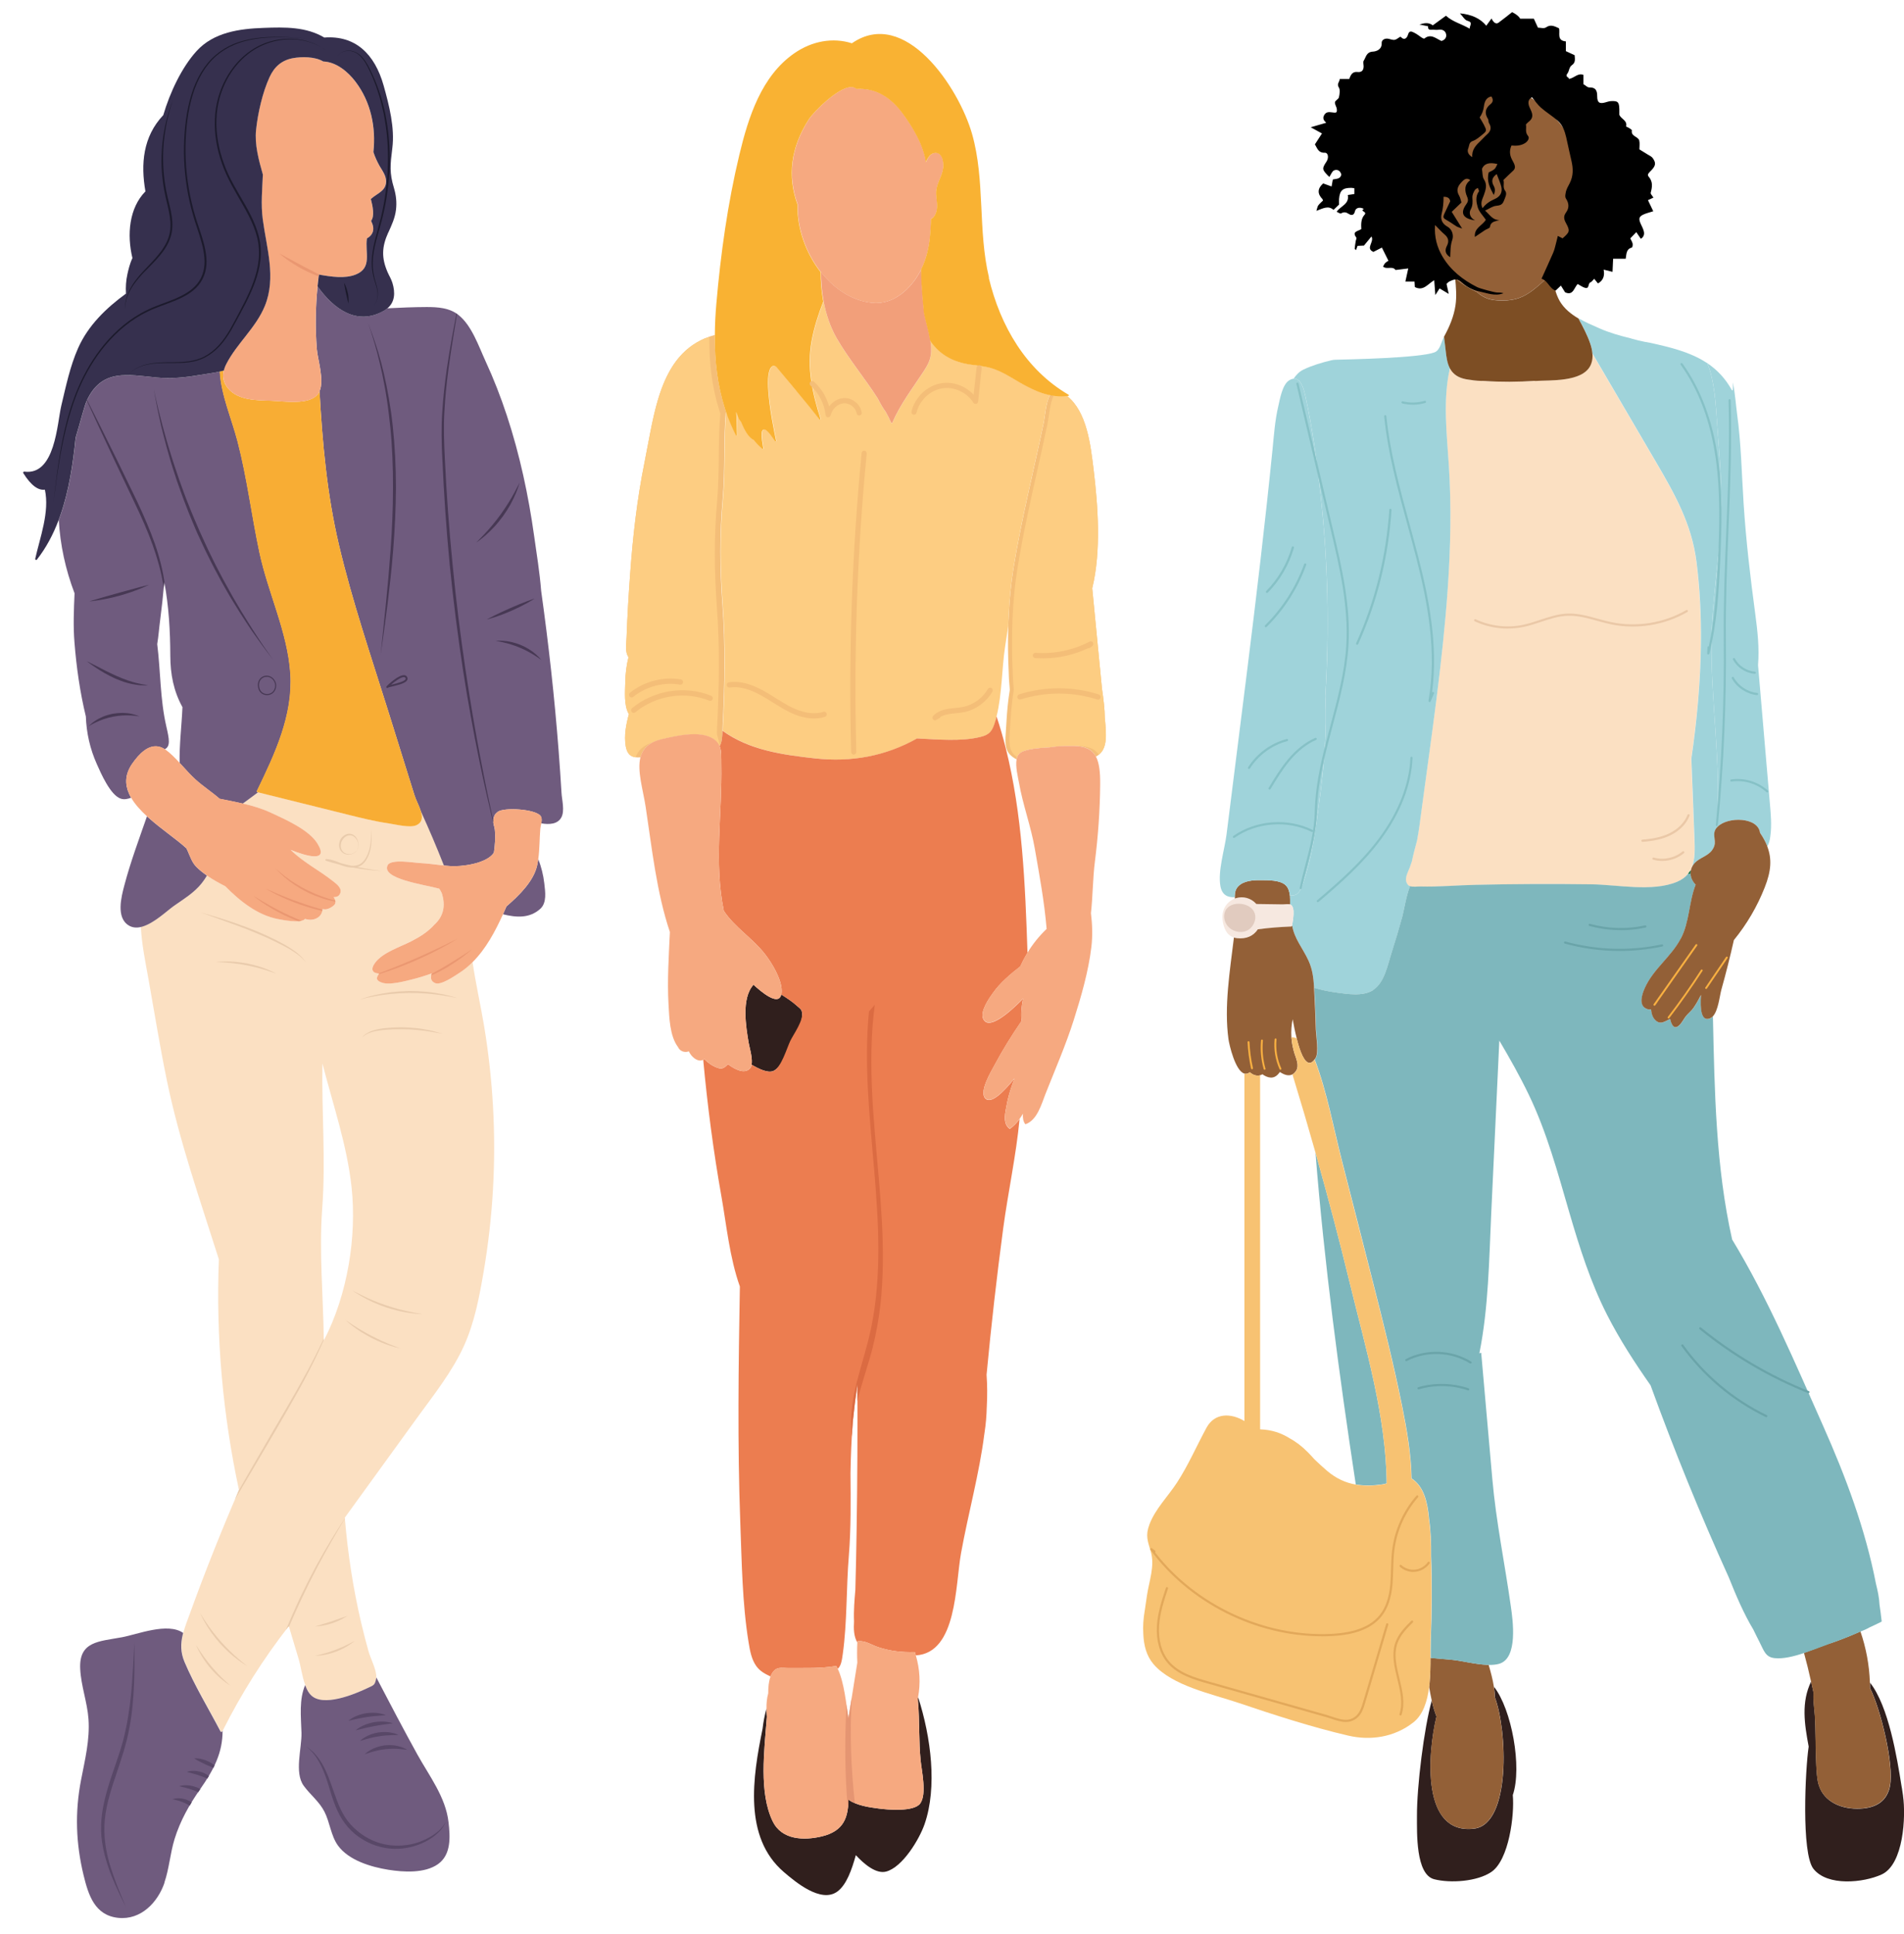 <?xml version="1.0" encoding="UTF-8"?><svg id="Calque_2" xmlns="http://www.w3.org/2000/svg" viewBox="0 0 404.26 410.5"><defs><style>.cls-1,.cls-2,.cls-3,.cls-4,.cls-5,.cls-6,.cls-7,.cls-8,.cls-9,.cls-10,.cls-11,.cls-12,.cls-13,.cls-14,.cls-15,.cls-16,.cls-17,.cls-18,.cls-19,.cls-20,.cls-21,.cls-22,.cls-23,.cls-24,.cls-25,.cls-26,.cls-27,.cls-28,.cls-29,.cls-30,.cls-31,.cls-32{stroke-width:0px;}.cls-2{fill:#f8ad34;}.cls-3{fill:#f4be78;}.cls-4{fill:#f6e8e0;}.cls-5{fill:#f7c272;}.cls-6{fill:#f9b041;}.cls-7{fill:#f9b233;}.cls-8{fill:#473854;}.cls-9{fill:#86c1c6;}.cls-10{fill:#6f5b7e;}.cls-11{fill:#301f1d;}.cls-12{fill:#584767;}.cls-13{fill:#36304e;}.cls-14{fill:#1c1a2c;}.cls-15{fill:#056939;}.cls-16{fill:#e2a85a;}.cls-17{fill:#e1cbbf;}.cls-18{fill:#db6b42;}.cls-19{fill:#7d4e24;}.cls-20{fill:#936037;}.cls-21{fill:#9fd3da;}.cls-22{fill:#6aa4a9;}.cls-23{fill:#7eb7bd;}.cls-24{fill:#f29f7a;}.cls-25{fill:#e9cbac;}.cls-26{fill:#e59572;}.cls-27{fill:#ea9771;}.cls-28{fill:#fbe0c2;}.cls-29{fill:#ec7d50;}.cls-30{fill:#fdcd82;}.cls-31{fill:#eac8a7;}.cls-32{fill:#f6a980;}</style></defs><path class="cls-3" d="M233.98,146.29c-.69-7.14-1.39-14.27-2.08-21.41,1.94-7.83,1.21-17.66.29-25.22-.64-5.26-1.41-12.25-5.66-15.63-.14.02-.28.03-.41.04-.19.01-.39.02-.57.02-.9.01-1.77-.07-2.6-.25-.88,1.5-1.1,4.79-1.37,6.04-2.14,10.22-4.74,20.46-6.4,30.77-.54,3.36-.87,6.82-1.03,10.33-.04.65-.06,1.31-.07,1.97-.11,3.25-.06,6.52.09,9.74.02.98.07,1.9.15,2.71,0,.03,0,.05.01.07.02.34.04.66.07.99h0c-.38,2.3-.59,4.62-.72,6.97-.13,2.38-.36,4.03-.04,5.28.26,1.02.87,1.79,2.19,2.5.03-.16.06-.32.11-.45.09-.27.21-.51.39-.7.96-1.07,4.09-1.29,6.43-1.42.01.01.03,0,.04,0,1.42-.21,2.92-.33,4.14-.3h.19c2.59-.07,4.23.4,5.2,1.72.13.17.25.36.36.56,2.47-1.31,2.27-4.25,1.89-8.12-.03-2.09-.31-4.27-.6-6.23Z"/><path class="cls-30" d="M234.58,152.52c-.03-2.09-.31-4.27-.6-6.23-.69-7.14-1.39-14.27-2.08-21.41,1.94-7.83,1.21-17.66.29-25.22-.64-5.23-1.4-12.18-5.6-15.57-.06,0-.13,0-.19,0-.14,0-.26-.01-.4-.02-.15,0-.31.02-.45.02-.62,0-1.22-.05-1.81-.13-.83,1.54-1.05,4.69-1.31,5.92-2.14,10.22-4.74,20.46-6.4,30.77-.54,3.36-.87,6.82-1.03,10.33-.04.65-.06,1.31-.07,1.97-.11,3.25-.06,6.52.09,9.74.02.98.07,1.9.15,2.71,0,.03,0,.05.01.07.02.34.04.66.07.99h0c-.38,2.3-.59,4.62-.72,6.97-.13,2.38-.36,4.03-.04,5.28.2.81.63,1.46,1.46,2.04.09-.27.21-.5.39-.69.96-1.07,4.09-1.29,6.43-1.42.01.01.03,0,.04,0,1.42-.21,2.92-.33,4.14-.3h.19c.33,0,.65,0,.95,0,2.53-.06,4.15.42,5.11,1.72.04.05.07.11.1.16,1.83-1.45,1.63-4.2,1.29-7.72Z"/><path class="cls-11" d="M169.25,213.56c-1-.92-2.19-1.68-3.37-2.44-.01.06-.03.12-.05.17-.67,2.2-4.1-.62-5.85-2.24-2.65,2.92-1.57,9.05-1.03,12.31.12.76.77,2.85.67,4.28-.01.13-.02.25-.05.37,1.57.93,3.5,1.86,4.67,1.32,1.62-.74,3.28-4.51,4.02-6.07.68-1.43,2.49-4.8,1.97-6.57-.15-.55-.62-.78-.99-1.13Z"/><path class="cls-3" d="M152.33,157.62c.2.25.36.51.47.79.49-.79.56-2.12.6-3.28,0-.12,0-.22.01-.33,0-.24.01-.46.02-.67.44-8.55.59-17.18-.04-25.73-.57-7.73-.63-14.87.06-22.59.54-6.18.14-12.36.67-18.47-.08-.23-.15-.45-.22-.69-1.57-4.92-2.14-10.06-2.12-15.27,0-.09,0-.19.01-.28-11.66,3.17-12.74,16.21-14.95,27.08-1.59,7.87-2.49,15.83-3.06,23.84-.32,4.4-.59,8.82-.74,13.22-.06,1.72-.38,3.06.4,4.3-.44,1.72-.65,3.5-.68,5.35-.03,1.77-.34,4.95.77,6.71-.62,2.26-1.04,4.59-.68,6.77.37,2.2,1.61,2.54,3.14,2.4.06-.19.11-.38.18-.56.58-1.54,1.87-2.71,4.34-3.29,2.97-.69,8.31-1.97,11.09,0,.31.22.55.45.74.7Z"/><path class="cls-30" d="M152.94,87.79c-.08-.23-.15-.45-.22-.69-1.57-4.92-2.14-10.06-2.12-15.27,0-.09,0-.19.01-.28-.34.09-.67.19-.99.3-9.64,4.13-10.72,16.17-12.78,26.32-1.59,7.87-2.49,15.83-3.06,23.84-.32,4.4-.59,8.82-.74,13.22-.06,1.72-.38,3.06.4,4.3-.44,1.72-.65,3.5-.68,5.35-.03,1.77-.34,4.95.77,6.71-.62,2.26-1.04,4.59-.68,6.77.28,1.68,1.07,2.27,2.11,2.4.01-.03.02-.07.03-.1.53-1.4,1.66-2.49,3.72-3.12.52-.25,1.1-.46,1.79-.62,2.97-.69,8.31-1.97,11.09,0,.19.14,1.07,1.34,1.21,1.49.08-.58-.6-2.25-.58-2.83,0-.12,0-.22.01-.33,0-.24.01-.46.02-.67.44-8.55.59-17.18-.04-25.73-.57-7.73-.63-14.87.06-22.59.54-6.18.14-12.36.67-18.47Z"/><path class="cls-30" d="M211.33,153.07c.05-.17.1-.35.14-.53.04-.15.08-.3.12-.45,1.17-4.71,1.1-10.05,1.81-14.8.21-1.44.44-2.88.67-4.32.01-.66.03-1.32.07-1.97.16-3.51.49-6.97,1.03-10.33,1.65-10.31,4.25-20.55,6.4-30.77.27-1.25.49-4.54,1.37-6.04-1.68-.34-3.29-1.02-4.96-1.9-2.29-1.19-4.39-2.73-6.82-3.62-2.1-.77-4.32-.74-6.45-1.22-3.37-.78-5.56-2.47-7.18-4.8.09.53.14,1.05.17,1.58.1,2.14-.55,3.37-1.69,5.11-2.4,3.66-4.8,6.73-6.56,10.77-.04.09-.18.08-.22,0-.36-.79-.75-1.56-1.16-2.32-.52-.64-1.13-1.75-1.72-2.88-2.8-4.37-6.13-8.3-8.75-12.84-1.31-2.29-2.21-4.98-2.73-7.75-1.05,2.7-1.95,5.46-2.48,8.33-1.07,5.83.13,11.06,1.88,16.58.04.13-.13.23-.21.14-1.54-1.97-3.11-3.91-4.72-5.82-.04-.04-.08-.11-.14-.18-.03-.03-.06-.07-.09-.12-1.43-1.65-2.79-3.37-4.2-5.03-.22-.19-.41-.3-.52-.27-1.07.15-1.36,2.04-1.25,4.48.15,4.23,1.44,10.11,1.7,11.43.02.12-.12.23-.21.13-.45-.56-1.74-2.79-2.49-2.46-.79.37-.11,3.04-.03,3.98.01.12-.14.16-.21.08-.72-.61-1.31-1.23-1.81-1.87-1.07-.44-1.98-2.09-2.66-3.79-.14-.2-.3-.41-.46-.62-.05-.06-.57-1.51-.6-1.51.05,0,.18,4.69.18,4.89,0,.13-.18.19-.24.06-.85-1.67-1.56-3.36-2.14-5.08-.53,6.12-.13,12.3-.67,18.47-.69,7.72-.63,14.86-.06,22.59.63,8.55.48,17.18.04,25.73-.01.21-.02.43-.02.67-.01.11-.01.21-.01.33,5.73,4.14,12.79,5.11,19.65,5.87,7.74.84,14.96-.46,21.67-4.24,4.49.23,9.47.69,13.47-.32,1.97-.5,2.53-1.27,3.14-3.37Z"/><path class="cls-11" d="M194.87,360.64h0c.02.23.04.46.05.69.35,4.1.14,8.27.55,12.38.21,2.21,1.35,7.16-.08,9.14-1.36,1.87-7.07,1.31-8.77,1.09-2.2-.28-4.63-.63-6.48-1.88-.06,3.66-.9,6.64-5.63,7.78-3.82.92-8.53.79-10.46-3.21-2.94-6.1-1.78-14.98-1.23-22.14v-.03c-.02-.27-.04-.56-.05-.84-.02-.31-.03-.61-.03-.92-.39,1.41-.66,2.84-.83,4.3-2.1,10.28-4.09,23.01,4.5,30.4,2.49,2.14,7.88,6.65,11.34,4.18,1.98-1.41,3.11-4.69,3.96-7.75,1.8,1.94,4.33,4.05,6.45,3.48,3.49-.94,7.04-6.86,8.15-10.07,2.71-7.82,1.38-18.42-1.37-26.94-.01.12-.04.23-.06.35Z"/><path class="cls-29" d="M211.59,152.09c-.04.16-.08.31-.12.45-.04.18-.09.36-.14.53-.61,2.11-1.17,2.88-3.14,3.37-4,1-8.98.55-13.47.32-6.71,3.77-13.93,5.08-21.67,4.24-6.86-.76-13.92-1.73-19.65-5.87-.04,1.16-.11,2.49-.6,3.28.43,1.07.32,2.34.35,3.88.2,10.54-1.59,20.74.53,31.08,2.29,3.47,6.08,5.79,8.67,9.09,1.48,1.88,3.65,5.41,3.61,7.95,0,.27-.03.52-.07.72,1.17.76,2.37,1.52,3.37,2.44.37.35.84.58.99,1.13.52,1.77-1.78,4.85-2.46,6.28-.74,1.56-1.91,5.62-3.53,6.36-1.17.54-3.1-.39-4.67-1.32-.05.31-.15.57-.32.76-1.17,1.35-3.31.2-4.7-.86-.68.66-1.13,1.15-2.21.77-1.08-.38-2.02-1.03-2.82-1.86h-.01c-.07.06-.14.12-.22.16.9,9.75,2.17,19.46,3.88,29.09,1.04,5.86,1.72,12.92,3.9,19.03-.29,16.71-.53,33.44.09,50.13.32,8.36.41,17.06,1.75,25.33.29,1.77.61,3.71,1.69,5.18.83,1.12,1.9,1.62,2.99,2.15.06-.16.12-.32.2-.46.17-.35.39-.64.65-.89.78-.71,1.87-.43,2.87-.44,1.83-.02,3.61.02,5.41-.02,1.54-.04,3.08-.14,4.63-.39.03,0,.06-.01.09-.01.06-.01.11.01.14.06.09.17.18.34.27.52.69-.61.88-1.71,1.07-3.14.95-6.83.72-13.99,1.29-20.87.47-5.88.39-11.63.35-17.5.06-3.65.21-7.25.48-10.87v-.02c.27-2.69.6-5.36.98-8.02.05,10.29,0,20.59-.16,30.89-.07,4.26-.15,8.53-.27,12.79-.19,2.13-.38,4.51-.28,6.63-.1,1.61-.06,3.24.7,4.52.01-.04.01-.08.01-.13,0-.08.05-.13.12-.14h.06c1.56-.14,2.8.79,4.28,1.28,2.49.82,5.06,1.12,7.66,1.03.06,0,.1.04.12.11.03.11.07.22.09.33.04.08.06.18.08.26,8.77-.51,8.37-14.94,9.6-21.71,1.56-8.57,3.87-16.83,4.94-25.24.02-.08.03-.18.04-.26.29-1.88.44-3.7.48-5.51.02-.06.02-.12.01-.18.12-2.2.11-4.43-.05-6.69.98-10.37,2.15-20.72,3.53-31.05,1.03-7.67,2.74-15.45,3.48-23.22-.09.13-.18.25-.28.37-.49.62-1.06,1.19-1.74,1.69-.03.02-.09.02-.12,0-1.56-1.17-.88-3.53-.57-5.21.22-1.18.54-2.33.91-3.45.22-.69.47-1.36.73-2.02-2.25,2.78-5.03,5.64-6.27,4.18-1.26-1.48,1.38-5.79,2-6.96,1.73-3.26,3.68-6.38,5.76-9.41-.17-1.59-.01-3.16.31-4.71-2.66,2.68-7.24,6.84-8.45,4.28-.73-1.56,1.23-4.36,2.04-5.49,1.59-2.25,3.71-4,5.84-5.68.38-.85.81-1.69,1.28-2.48.08-.14.15-.26.24-.4-.49-14.52-1.08-29.4-4.62-43.46-.56-2.25-1.2-4.48-1.94-6.68Z"/><path class="cls-32" d="M163.81,355.43c-.08.15-.14.31-.2.46-.38.99-.51,2.27-.5,3.6-.29,1-.38,2.1-.37,3.21,0,.31.01.61.03.92.01.28.03.57.05.84v.03c-.54,7.16-1.7,16.05,1.23,22.14,1.93,4,6.64,4.12,10.46,3.21,4.73-1.14,5.57-4.12,5.63-7.78,1.85,1.24,4.27,1.59,6.48,1.88,1.7.22,7.42.78,8.77-1.09,1.43-1.98.3-6.93.08-9.14-.41-4.11-.2-8.28-.55-12.38-.01-.22-.03-.45-.05-.67h0c.02-.13.05-.24.06-.36.54-2.94.39-5.91-.48-8.89-.02-.08-.04-.18-.08-.26-.02-.11-.06-.22-.09-.33-.02-.06-.06-.11-.12-.11-2.6.08-5.17-.21-7.66-1.03-1.48-.48-2.71-1.41-4.28-1.28h-.06c-.07.01-.12.05-.12.14,0,.04,0,.08-.01.13-.07,1.43-.07,2.86,0,4.28-.63,3.96-1.27,7.93-1.9,11.89-.44-3.02-.89-7.71-2.26-10.58-.08-.18-.17-.35-.27-.52-.03-.05-.08-.07-.14-.06-.03,0-.06.01-.09.01-1.55.25-3.09.35-4.63.39-1.8.04-3.58,0-5.41.02-1,.01-2.09-.26-2.87.44-.27.24-.48.54-.65.89Z"/><path class="cls-32" d="M142.23,197.87c-.23,5.09-.58,10.24-.29,15.32.16,2.76.24,6.73,2.01,9.08h0c.18.39.47.71.91.9.46.19.96.19,1.4.01.35.78.97,1.46,1.7,1.8.45.21.95.23,1.34,0,.08-.04.15-.09.22-.17h.01c.8.83,1.73,1.49,2.82,1.87,1.08.38,1.53-.11,2.21-.77,1.4,1.06,3.53,2.21,4.7.86.16-.19.27-.45.32-.76.03-.12.04-.24.05-.37.09-1.43-.55-3.52-.67-4.28-.54-3.26-1.62-9.38,1.03-12.31,1.74,1.61,5.17,4.44,5.85,2.24.02-.05.04-.11.05-.17.04-.2.07-.44.07-.72.04-2.54-2.13-6.07-3.61-7.95-2.59-3.3-6.39-5.62-8.67-9.09-2.12-10.33-.33-20.53-.53-31.08-.03-1.54.08-2.82-.35-3.88-.11-.28-.27-.54-.47-.79-.19-.24-.44-.47-.74-.7-2.79-1.97-8.12-.69-11.09,0-2.47.58-3.75,1.75-4.34,3.29-.07.18-.12.37-.18.56-.74,2.9.55,6.86,1.11,10.54,1.3,8.57,2.31,18.14,5.14,26.55Z"/><path class="cls-32" d="M232.34,160.08c-.97-1.32-2.61-1.79-5.2-1.72h-.19c-1.22-.03-2.72.08-4.14.3-.01,0-.03.01-.04,0-2.34.14-5.47.36-6.43,1.42-.17.19-.3.42-.39.7-.05.14-.08.3-.11.45h0c-.27,1.53.29,3.7.5,4.88.83,4.76,2.54,9.27,3.37,14.04.98,5.64,2.04,11.33,2.51,17.05-1.58,1.51-2.93,3.18-4.05,5.02-.09.14-.16.26-.24.4-.47.79-.9,1.62-1.28,2.48-2.12,1.69-4.24,3.44-5.84,5.68-.81,1.14-2.78,3.93-2.04,5.49,1.2,2.56,5.79-1.6,8.45-4.28-.32,1.55-.48,3.12-.31,4.71-2.08,3.03-4.03,6.15-5.76,9.41-.62,1.17-3.25,5.48-2,6.96,1.24,1.47,4.02-1.39,6.27-4.18-.27.66-.51,1.34-.73,2.02-.37,1.12-.68,2.27-.91,3.45-.31,1.68-.99,4.04.57,5.21.03.02.09.02.12,0,.68-.5,1.25-1.07,1.74-1.69.09-.12.18-.24.28-.37.26-.35.49-.72.7-1.09-.06.86.05,1.66.48,2.2.03.03.09.04.12.03,2.42-.89,3.31-4.15,4.18-6.4,2.05-5.2,4.33-10.4,6.02-15.74,1.55-4.9,3.13-10.34,3.73-15.47.29-2.4.2-4.81-.09-7.19.41-3.66.38-7.37.85-11.03.68-5.38,1.06-10.79,1.11-16.22.03-2.74-.21-4.67-.9-5.98-.1-.2-.22-.39-.36-.56Z"/><path class="cls-32" d="M174.3,57.77c.08.11.17.21.26.32.53.64,1.09,1.25,1.68,1.82.07.05.13.12.2.18,2.46,2.31,5.45,3.87,8.74,4.21,4.47.45,8.15-2.88,10.2-6.71.03-.05.06-.12.08-.17.05-.08.09-.17.13-.25,1.21-2.41,1.79-5.16,1.96-7.86.03-.51.14-1.67.14-2.83.5-.28.9-.76,1.14-1.58.4-1.33-.07-2.72-.04-4.07.04-1.96,1.29-3.4,1.5-5.27.12-1.05-.15-3.09-1.56-3.13-1.03-.03-1.71.95-2.12,2.02-.57-3.79-2.78-7.43-4.94-10.39-2.53-3.43-5.74-5.45-9.79-5.2-2.29-2.11-9.05,4.79-10.08,6.39-3.91,6.04-4.62,12.14-2.43,18.17-.15,4.92,1.72,10.28,4.92,14.34Z"/><path class="cls-24" d="M197.71,73.89c-.03-.53-.08-1.05-.17-1.58,0-.04-.01-.09-.02-.15-.31-1.93-.91-3.82-1.31-5.76,0-.01-.01-.02,0-.03-.21-2.05-.36-4.08-.5-6.13-.03-1.02-.06-2.06-.1-3.08-.04.08-.08.17-.13.25-.02.05-.05.12-.08.17-2.05,3.83-5.73,7.16-10.2,6.71-3.3-.34-6.28-1.9-8.74-4.21-.07-.06-.13-.13-.2-.18-.59-.57-1.15-1.18-1.68-1.82-.08-.11-.17-.21-.26-.32-.02,1.89.13,3.84.47,5.75.02.16.05.31.08.46.52,2.77,1.43,5.46,2.73,7.75,2.62,4.54,5.96,8.48,8.75,12.84.59,1.13,1.2,2.24,1.72,2.88.41.76.81,1.53,1.16,2.32.04.08.18.09.22,0,1.76-4.04,4.16-7.11,6.56-10.77,1.14-1.74,1.8-2.97,1.69-5.11Z"/><path class="cls-7" d="M209.99,58.95c-2.4-10.04-.79-20.65-3.6-30.52-2.81-9.85-14.24-27.04-25.52-19.24-4.01-1.29-8.46-.49-12.21,2.11-6.99,4.83-9.77,13.57-11.69,21.6-2.47,10.3-3.97,21.08-4.88,31.66-.19,2.19-.3,4.38-.31,6.55-.01.09-.01.19-.01.28-.02,5.21.55,10.34,2.12,15.27.07.23.14.45.22.69.58,1.72,1.3,3.42,2.14,5.08.06.13.24.06.24-.06,0-.2-.13-4.89-.18-4.89.03,0,.55,1.44.6,1.51.16.21.32.42.46.62.68,1.7,1.59,3.34,2.66,3.79.5.63,1.08,1.25,1.81,1.87.07.07.22.03.21-.08-.08-.94-.76-3.61.03-3.98.74-.34,2.04,1.9,2.49,2.46.09.11.23-.01.21-.13-.27-1.32-1.55-7.2-1.7-11.43-.1-2.45.18-4.33,1.25-4.48.11-.02.3.08.52.27,1.42,1.66,2.78,3.38,4.2,5.03.03.04.06.08.09.12.06.07.1.14.14.18,1.61,1.91,3.18,3.85,4.72,5.82.08.09.26-.01.21-.14-1.74-5.51-2.95-10.75-1.88-16.58.53-2.87,1.43-5.63,2.48-8.33-.03-.16-.06-.31-.08-.46-.34-1.91-.49-3.86-.47-5.75-3.19-4.06-5.07-9.42-4.92-14.34-2.19-6.03-1.48-12.13,2.43-18.17,1.03-1.6,7.79-8.5,10.08-6.39,4.05-.25,7.26,1.77,9.79,5.2,2.16,2.95,4.37,6.6,4.94,10.39.41-1.08,1.09-2.06,2.12-2.02,1.41.04,1.68,2.08,1.56,3.13-.21,1.88-1.46,3.31-1.5,5.27-.03,1.35.44,2.74.04,4.07-.24.82-.64,1.3-1.14,1.58,0,1.16-.11,2.32-.14,2.83-.17,2.7-.74,5.44-1.96,7.86.04,1.02.07,2.06.1,3.08.14,2.05.29,4.08.5,6.13-.01.01,0,.02,0,.03.4,1.94,1,3.83,1.31,5.76.01.05.02.11.02.15,1.62,2.33,3.82,4.02,7.18,4.8,2.13.49,4.35.45,6.45,1.22,2.43.89,4.53,2.43,6.82,3.62,1.67.88,3.27,1.56,4.96,1.9.84.18,1.7.26,2.6.25.18,0,.38-.01.57-.02.13-.01.27-.02.41-.04.11,0,.23-.02.36-.03.11-.01.18-.17.06-.24-9.06-5.27-14.49-14.56-16.95-24.81Z"/><path class="cls-18" d="M185.3,285.99c6.02-23.52-2.8-48.58.44-72.68-.41.47-.83.95-1.24,1.42-2.17,22.3,4.92,44.88.53,66.84-1.64,8.18-5.19,15.25-4.15,23.4.06-1.03.1-2.06.18-3.09v-.02c.27-2.69.6-5.36.98-8.02,0,1.19,0,2.37,0,3.56.93-3.82,2.29-7.58,3.27-11.4Z"/><path class="cls-26" d="M180.83,360.44c-.23,1.47-.47,2.93-.7,4.4-.13-.88-.26-1.91-.41-3-.37,7.36-.38,14.74.3,22.05.07-.59.11-1.2.12-1.84.43.29.89.52,1.37.73-.85-7.41-1.07-14.88-.68-22.34Z"/><path class="cls-3" d="M175.83,88.6s-.02,0-.04,0c-.26-.02-.47-.23-.5-.5-.27-2.39-1.43-4.66-3.19-6.23-.23-.2-.25-.56-.06-.79.2-.24.54-.26.77-.06,1.55,1.38,2.68,3.24,3.24,5.27.72-1,1.81-1.68,2.97-1.78,1.84-.17,3.66,1.24,3.94,3.06.05.31-.15.59-.45.64-.3.05-.57-.16-.62-.46-.2-1.24-1.5-2.23-2.78-2.13-1.26.11-2.42,1.18-2.75,2.54-.06.25-.28.42-.53.42Z"/><path class="cls-3" d="M181.26,160.2c-.29,0-.53-.24-.54-.55-.56-21.11.18-42.46,2.22-63.48.03-.31.3-.53.59-.5.3.03.52.31.49.61-2.03,20.97-2.77,42.28-2.21,63.34,0,.31-.23.57-.53.58h-.02Z"/><path class="cls-3" d="M194.06,88.05s-.09,0-.13-.02c-.29-.07-.47-.38-.4-.68.72-3.01,3.29-5.47,6.25-5.98,2.51-.44,5.19.54,6.95,2.43l.62-5.77c.03-.31.3-.53.6-.5.3.03.51.31.48.62l-.76,7.11c-.03.24-.19.43-.41.48-.22.05-.46-.04-.58-.24-1.41-2.24-4.17-3.49-6.71-3.04-2.54.44-4.76,2.56-5.38,5.15-.06.26-.28.43-.53.43Z"/><path class="cls-3" d="M134.54,151.33c-.16,0-.32-.07-.43-.21-.19-.24-.15-.6.09-.79,4.66-3.84,11.25-4.87,16.8-2.63.28.11.42.44.31.73-.11.29-.42.43-.7.32-5.19-2.1-11.36-1.13-15.72,2.46-.1.08-.22.12-.34.12Z"/><path class="cls-3" d="M134.1,148.06c-.16,0-.32-.07-.43-.22-.18-.25-.14-.6.1-.79,3.01-2.41,7.04-3.46,10.8-2.82.3.05.5.34.45.65-.05.31-.33.52-.63.46-3.46-.6-7.18.37-9.95,2.6-.1.08-.22.12-.33.12Z"/><path class="cls-3" d="M172.84,152.53c-1.9,0-3.71-.63-5.05-1.27-1.29-.62-2.52-1.39-3.7-2.13-.84-.53-1.71-1.08-2.59-1.56-2.5-1.37-4.65-1.9-6.57-1.62-.3.05-.57-.17-.61-.48-.04-.31.17-.59.46-.63,2.15-.31,4.52.26,7.23,1.74.91.5,1.79,1.05,2.64,1.59,1.16.73,2.35,1.48,3.59,2.07,1.71.82,4.24,1.63,6.6.87.29-.09.59.07.68.37.09.3-.07.61-.36.7-.78.25-1.56.35-2.33.35Z"/><path class="cls-3" d="M198.53,152.92c-.17,0-.33-.08-.44-.23-.16-.22-.14-.54.05-.74.75-.76,1.8-1.25,3.23-1.48.47-.08.95-.12,1.42-.17.62-.06,1.2-.12,1.77-.24,2.14-.46,4.09-1.88,5.21-3.81.15-.27.49-.35.75-.19.26.16.34.5.19.77-1.28,2.19-3.49,3.81-5.92,4.33-.63.13-1.27.2-1.89.26-.45.04-.91.09-1.36.16-.73.12-1.33.31-1.82.57-.04.13-.13.24-.25.3l-.68.39c-.08.05-.17.07-.26.07Z"/><path class="cls-3" d="M221.37,139.76c-.53,0-1.05-.02-1.58-.05-.3-.02-.53-.29-.51-.6.02-.31.29-.54.58-.52,3.96.28,7.94-.55,11.49-2.38.26-.13.57-.04.71.22.14.26.07.58-.17.75l-.5.35c-.11.08-.25.11-.37.09-3.03,1.42-6.33,2.15-9.66,2.15Z"/><path class="cls-3" d="M233.15,148.53c-.05,0-.11,0-.16-.03-5.25-1.68-11.03-1.68-16.28-.02-.29.09-.59-.08-.68-.37-.09-.3.07-.61.36-.7,5.45-1.73,11.46-1.73,16.91.02.29.09.45.41.36.7-.07.24-.29.4-.52.4Z"/><path class="cls-28" d="M299.76,182.82c.3-1.45.7-2.92,1.09-4.39.42-2.21.69-4.46.99-6.71,2.09-15.58,4.44-31.17,5.53-46.85.6-8.68.79-17.38.23-26.07-.44-6.95-1.3-13.86.22-20.61.06.1.11.19.18.3.14.22.31.44.49.64.99,1.06,2.36,1.38,3.76,1.53.84.16,1.84.21,2.87.22,3.58.25,7.19.22,10.76-.02,3.19-.21,10.01.3,11.78-3.29.31-.64.44-1.33.44-2.02,0-.18,0-.35-.03-.52,4.48,7.67,8.97,15.33,13.46,23,4.03,6.88,7.61,13.19,8.64,21.24.71,5.66,1,11.42.94,17.22-.07,8.22-.84,16.49-2.03,24.59.22,5.58.44,11.15.65,16.73.08,2.26.19,4.54-.55,6.36-.04.06-.06.12-.07.18-.08.19-.18.36-.28.54-.14.24-.31.47-.49.69-.55.66-1.29,1.21-2.3,1.64-5.24,2.2-12.71.59-18.22.53-8.17-.11-16.35-.07-24.51.11-3.92.08-7.89.46-11.8.35-.51-.02-1.49.17-2.16-.07-.07-.02-.14-.06-.19-.08-.1-.06-.19-.13-.26-.21-.96-1.11-.05-2.56.38-3.67.17-.44.32-.89.46-1.34Z"/><path class="cls-21" d="M346.26,71.84s.04.02.06.02c.51.15,1.02.28,1.54.41.87.21,1.75.38,2.64.53,4.17.93,8.24,1.91,11.64,4.08.12.06.24.15.36.22,1.58,3.88,1.79,8.88,2.07,12.65.48,6.48,1.08,12.96.85,19.46-.25,6.91-1.19,13.77-1.75,20.66-1.12,13.73,1.39,27.23,1.07,40.94-.03,1.17,0,2.87-.05,4.7-.11.1-.2.21-.29.32-.11.14-.19.29-.25.43-.19.45-.19.9-.15,1.35.06.64.2,1.29,0,1.94-.12.39-.3.7-.51.98-.94,1.24-2.64,1.56-3.68,2.7-.27.3-.47.6-.6.92.74-1.82.63-4.1.55-6.36-.2-5.58-.43-11.15-.65-16.73,1.19-8.1,1.95-16.37,2.03-24.59.06-5.8-.22-11.56-.94-17.22-1.03-8.05-4.61-14.36-8.64-21.24-4.49-7.67-8.97-15.33-13.46-23-.05-.7-.21-1.4-.44-2.06-.63-1.86-1.57-3.63-2.53-5.39,1.44.84,3.03,1.51,4.48,2.15,2.11.93,4.36,1.57,6.65,2.12Z"/><path class="cls-21" d="M279,209.46c-.13-1.94-.32-3.69-1.16-5.5-1.22-2.7-3.07-4.69-3.49-7.55.15-1.1.73-3.75-.32-4.37-.04-.02-.07-.04-.12-.06,0-.61.02-1.25-.05-1.86,1.37.06,2.04-.37,2.74-2.39,1.93-5.52,2.68-11.24,3.45-17.01,1.02-7.63,1.75-15.3,1.35-22.92.88-14.27.57-28.6-1.01-42.83-.78-6.98-1.71-14.04-3.23-20.91-.29-1.26-.83-3.51-2.21-3.66-.09-.02-.19-.03-.3,0,.55-.78,1.16-1.5,2.16-1.97,1.83-.87,3.87-1.47,5.91-1.96.27-.06.54-.1.82-.1,3.1-.07,17.95-.38,21.04-1.57,1.2-.46,1.4-2.19,2.03-3.32.12,1.14.28,2.22.37,3.13.13,1.19.3,2.5.86,3.59-1.52,6.75-.66,13.66-.22,20.61.56,8.69.37,17.39-.23,26.07-1.09,15.69-3.44,31.28-5.53,46.85-.3,2.25-.57,4.5-.99,6.71-.39,1.47-.8,2.94-1.09,4.39-.14.45-.3.9-.46,1.34-.43,1.11-1.34,2.56-.38,3.67.07.08.16.16.26.21.06.03.12.06.19.08-.87,2.2-1.24,4.98-1.67,6.57-.7,2.57-1.45,5.13-2.28,7.68-.81,2.5-1.47,6.23-3.89,7.79-2.21,1.44-5.5.86-7.94.53-1.57-.21-3.1-.55-4.59-.98,0-.08,0-.17,0-.24Z"/><path class="cls-15" d="M358.98,184.85c-.05.24-.06.47-.04.71-.19,0-.39,0-.59,0,.19-.22.35-.45.49-.69.05,0,.09,0,.14-.02Z"/><path class="cls-11" d="M304.1,361.46c.23.99.52,1.97.9,2.93-1.91,8-3.22,25.18,8,23.81,7.87-.95,7.02-21,4.39-27.89,0-.58-.06-1.17-.13-1.76-.02-.16-.04-.31-.06-.47,3.77,4.77,6.01,17.13,4,22.99.38,4.19-.8,13.81-4.58,16.34-3.01,2.03-8.68,2.41-12.11,1.53-3.95-1.01-3.65-9.92-3.66-13.41-.03-6.29,1.5-18.63,3.14-24.52.04.15.07.31.11.45Z"/><path class="cls-11" d="M384.54,356.93c.04.12.06.25.08.38.16.67.3,1.34.44,2.02-.06,1.22.04,2.44.19,3.81.39,3.31.1,11.79.72,15.02.77,4.01,4.45,5.79,8.3,5.81,3.72.02,5.73-1.35,6.61-3.46.18-.37.3-.78.38-1.19t0,0c0-.06.02-.1.03-.16v-.02c.89-4.65-2.02-16.38-4.24-20.78,0-.26,0-.52,0-.78,0-.12,0-.25,0-.37,3.95,5.01,5.71,15.81,6.71,22.11.02.1.04.2.06.31.08.56.17,1.09.24,1.61,0,.03,0,.06,0,.07.6,4.18.16,14.49-4.57,16.63-3.83,1.74-11.48,2.56-14.46-1.21-2.6-3.29-1.73-21.18-1.01-25.95-.91-4.86-1.61-9.42.53-13.84Z"/><path class="cls-20" d="M303.99,361.01c-.21-.95-.39-1.93-.56-2.89.04-.26.06-.52.09-.78.18-1.82.2-3.68.2-5.39,1.51.13,3.01.27,4.52.4,2.03.19,5.06.99,7.59,1.07.08,0,.17,0,.24,0,.44,1.52.87,3.08,1.11,4.64.03.16.05.31.06.47.07.59.13,1.18.13,1.76,2.63,6.89,3.48,26.94-4.39,27.89-11.22,1.37-9.91-15.81-8-23.81-.38-.95-.67-1.94-.9-2.93-.04-.15-.07-.31-.11-.45Z"/><path class="cls-20" d="M388.58,348.87c2.11-.72,4.19-1.54,6.22-2.44.04,0,.06-.03.1-.05.04,0,.07-.03.11-.05,1.21,3.53,1.88,7.15,2.01,10.85,0,.12,0,.25,0,.37,0,.26,0,.52,0,.78,2.22,4.4,5.13,16.13,4.24,20.78v.02c0,.06-.02.1-.03.16t0,0c-.08.42-.2.82-.38,1.19-.88,2.11-2.89,3.48-6.61,3.46-3.84-.02-7.53-1.8-8.3-5.81-.62-3.23-.33-11.71-.72-15.02-.16-1.36-.26-2.58-.19-3.81-.14-.68-.28-1.35-.44-2.02-.02-.13-.05-.26-.08-.38-.44-2.03-.94-4.04-1.49-6.04.07-.02.15-.05.22-.07,1.94-.66,3.84-1.44,5.32-1.94Z"/><path class="cls-23" d="M291.54,210.16c2.42-1.56,3.08-5.29,3.89-7.79.82-2.55,1.57-5.1,2.28-7.68.43-1.58.8-4.36,1.67-6.57.67.23,1.65.05,2.16.07,3.91.11,7.88-.27,11.8-.35,8.16-.19,16.34-.22,24.51-.11,5.51.06,12.98,1.67,18.22-.53,1.01-.43,1.75-.98,2.3-1.64.2,0,.4,0,.59,0,.06.82.45,1.61,1.07,2.25-1.45,3.71-1.27,7.88-3.17,11.48-2.03,3.83-5.8,6.4-7.6,10.43-.52,1.17-1.46,3.68.34,4.44.38.16.7.19.98.13.07.75.23,1.52.74,2.11,1.15,1.32,2.14.44,3.31-.09.28,1.37.96,2.62,2.28.97.48-.61.81-1.3,1.35-1.88.47-.49.95-.9,1.34-1.46.59-.85,1.1-1.79,1.58-2.73-.21,2.96.02,5.85,2.01,4.94.09-.05.19-.09.27-.16.08-.07.16-.13.23-.21.35,15.85.6,31.88,4.08,47.35,7.56,12.46,13.39,26.22,19.28,39.48,4.83,10.85,9.01,22,11.26,33.62.36,1.44.69,2.97.75,4.4.18,1.18.33,2.36.46,3.55,0,.04-.02.08-.06.1-.88.44-1.76.85-2.64,1.26,0,0-.02.02-.03.02-.52.3-1.14.56-1.77.8h0s-.07.04-.11.05c-.04.02-.06.04-.1.05-2.04.9-4.11,1.71-6.22,2.44-1.47.51-3.37,1.29-5.32,1.94-.07.03-.15.06-.22.07-2.2.74-4.46,1.29-6.26,1.09-1.95-.2-2.28-1.61-3.18-3.36-.45-.9-.91-1.79-1.34-2.7-2.05-3.4-3.69-7.28-5.22-11.1-6.06-13.36-11.59-26.97-16.6-40.75-3.36-4.8-6.56-9.72-9.22-14.94-3.52-6.91-5.85-14.29-8.02-21.72-2.47-8.47-4.77-17.06-8.62-25.05-1.89-3.92-4.03-7.71-6.25-11.47-.57,12.23-1.15,24.46-1.72,36.69-.46,9.9-.57,19.94-2.51,29.66l.16.03c0-.15.22-.15.23,0,.79,8.89,1.57,17.77,2.35,26.65.81,9.19,2.66,18.01,3.94,27.11.42,2.93,1.56,10.96-2.47,12.15-.65.19-1.4.26-2.21.24-.07,0-.16,0-.24,0-2.54-.08-5.57-.89-7.59-1.07-1.51-.13-3.01-.27-4.52-.4v-.23c0-1.3,0-2.49.03-3.51.23-5.96.3-11.96.07-17.93.03-2.59-.06-5.38-.45-7.95,0-.03,0-.06,0-.08-.31-3.32-1.06-6.71-3.7-8.42-.09-5.13-.97-10.22-2-15.33-1.76-8.74-3.92-17.39-6.12-26.03-2.2-8.7-4.44-17.38-6.66-26.07-1.81-7.09-3.16-14.6-5.78-21.5.08-.09.15-.2.22-.31.72-1.16.1-4.72.06-6.08-.09-2.83-.19-5.69-.36-8.52,0-.1,0-.2-.02-.3,1.49.44,3.02.77,4.59.98,2.44.33,5.72.91,7.94-.53Z"/><path class="cls-23" d="M286.6,272.42c3.32,13.67,7.7,28.2,7.82,42.48-.3.08-.61.18-.94.22-1.9.28-3.7.32-5.4.05-.07,0-.15-.02-.22-.04-3.56-23.41-6.68-46.88-8.56-70.46.1.37.21.74.31,1.11,2.49,8.84,4.83,17.72,6.99,26.64Z"/><path class="cls-21" d="M375.23,179.67s0-.03,0-.05c-.36-.93-.87-1.86-1.53-2.83-.43-3.35-6.82-3.48-9.01-1.28.06-1.83.02-3.54.05-4.7.32-13.71-2.19-27.2-1.07-40.94.57-6.89,1.5-13.75,1.75-20.66.23-6.5-.37-12.98-.85-19.46-.28-3.77-.48-8.77-2.07-12.65,2.04,1.38,3.82,3.2,5.21,5.72.02.03.05.05.07.05.06.02.14-.03.14-.1.02-.56.03-1.09,0-1.61.5,2.44.67,5.03.89,6.64.88,6.34.98,12.75,1.4,19.13.5,7.79,1.41,15.51,2.45,23.25.5,3.72.91,7.39.61,11.01.86,10.03,1.71,20.04,2.57,30.06.09,1.06.39,3.96.04,6.26-.09.83-.29,1.61-.65,2.16Z"/><path class="cls-4" d="M274.32,196.56c0,.06-.05.12-.11.12h-.07c-2.36.09-4.72.29-7.07.59-.97,1.47-2.48,2.09-4.42,1.89-.12,0-.24-.03-.36-.06-.1-.02-.2-.05-.3-.08-1.59-.49-2.21-2.07-2.41-3.74-.26-2.27.98-3.91,2.61-4.53.1-.04.2-.07.31-.1,1.42-.41,3.07-.07,4.27,1.26,1.19.02,2.37.03,3.57.05.68,0,1.34.02,2.02.03.29,0,.88-.08,1.31-.04.09,0,.17.02.24.04.05.02.08.04.12.06,1.06.62.47,3.27.32,4.37-.02.06-.02.1-.03.15Z"/><path class="cls-20" d="M329.89,57.35c-.1.14-.21.28-.33.41-1.11,1.31-2.43,2.54-3.94,3.71-2.12,1.65-3.91,2.32-6.61,2.32-2.67,0-3.92-.51-5.43-1.82-1.66-.78-3.23-1.72-4.61-2.93-.19-.15-.37-.31-.54-.48-.48-.45-.93-.94-1.34-1.46-2.48-3.14-2.71-7.09-3.6-10.85-.8-3.43-2.21-7.13-1.16-10.68.63-2.1,2.1-3.76,3.59-5.42.49-1.74.8-3.55,1.63-5.21.96-1.9,2.21-3.8,3.95-5.07,1.68-1.23,4.47-1.93,6.47-1.02,3.39-2.39,11.67,5.36,13.38,7.53,3.81,4.83,4.14,11.22,2.72,17.13.34,5.5-1.06,9.97-4.2,13.81Z"/><path class="cls-20" d="M356.85,199.29c1.9-3.6,1.71-7.77,3.17-11.48-.62-.64-1.02-1.43-1.07-2.25-.02-.24,0-.47.04-.71h0c.03-.19.07-.35.14-.52.02-.06.05-.11.07-.18.13-.31.33-.62.6-.92,1.04-1.14,2.73-1.45,3.68-2.7.21-.28.39-.59.51-.98.21-.66.06-1.31,0-1.94-.05-.45-.05-.9.15-1.35.07-.14.14-.29.25-.43.08-.11.18-.22.29-.32,2.19-2.2,8.59-2.07,9.01,1.28.66.97,1.17,1.91,1.53,2.83,0,.02.02.03,0,.05,1.03,2.65.84,5.25-.53,8.72-1.61,4.09-3.81,7.82-6.55,11.18-.8,3.55-1.69,7.08-2.67,10.58-.34,1.22-.64,4.4-1.8,5.62-.07.08-.15.15-.23.21-.08.06-.18.11-.27.16-1.99.92-2.22-1.97-2.01-4.94-.48.94-.99,1.88-1.58,2.73-.39.56-.87.97-1.34,1.46-.55.58-.87,1.27-1.35,1.88-1.32,1.65-2,.4-2.28-.97-1.17.54-2.16,1.42-3.31.09-.51-.59-.67-1.36-.74-2.11-.28.06-.6.03-.98-.13-1.81-.76-.86-3.27-.34-4.44,1.81-4.03,5.58-6.6,7.6-10.43Z"/><path class="cls-20" d="M261.99,199.03c.09.04.19.06.3.08.12.03.24.05.36.06,1.94.2,3.45-.42,4.42-1.89,2.34-.31,4.7-.5,7.07-.59h.07c.06,0,.1-.06.11-.12,0-.05,0-.09.03-.15.43,2.86,2.27,4.85,3.49,7.55.83,1.82,1.03,3.56,1.16,5.5,0,.07,0,.16,0,.24,0,.09,0,.19.02.3.17,2.83.27,5.69.36,8.52.05,1.35.67,4.92-.06,6.08-.07.11-.14.22-.22.31-.05.07-.1.14-.16.2-.22.25-.44.41-.65.47-.08.03-.16.04-.23.04-1.1.02-2.01-2.32-2.69-4.97-.03-.09-.05-.18-.06-.27-.35-1.37-.63-2.81-.85-4.02-.26,1.27-.35,2.53-.27,3.8,0,.07,0,.16.02.23.08,1.06.3,2.14.63,3.21.35,1.13,1.07,2.56.35,3.7-.18.29-.37.5-.58.65-.07.05-.13.09-.2.12-.82.44-1.81.06-2.66-.51-.47.66-1.07,1.23-1.95,1.19-.6-.03-1.22-.31-1.77-.71-.16.1-.31.18-.49.21-.08.03-.16.05-.24.06-.21.03-.43.02-.65-.02-.5-.09-.92-.34-1.29-.68-.31.25-.63.35-.92.33-.08,0-.16,0-.23-.04-1.93-.54-3.21-6.11-3.38-7.3-.95-6.92.3-14.48,1.16-21.59Z"/><path class="cls-20" d="M273.66,191.95c-.43-.05-1.02.05-1.31.04-.68,0-1.34-.02-2.02-.03-1.19-.02-2.38-.03-3.57-.05-1.2-1.33-2.85-1.67-4.27-1.26-.1.03-.2.06-.31.1,0-.09,0-.19,0-.28,0-.15-.02-.31,0-.45.02-.65.18-1.26.67-1.8,1.18-1.3,3.3-1.39,4.92-1.37,1.46.02,4.01-.05,5.2,1.07.4.38.63.88.76,1.44.06.24.11.49.13.76.06.61.06,1.25.05,1.86-.07-.02-.15-.04-.24-.04Z"/><path class="cls-5" d="M303.73,351.72v.23c0,1.71-.03,3.57-.2,5.39-.03.26-.06.52-.09.78-.39,3.07-1.29,5.91-3.37,7.54-3.99,3.12-9.02,3.91-13.82,2.79-7.88-1.84-15.73-4.4-23.39-6.98-5.45-1.84-13.98-3.59-17.92-8.16-1.53-1.77-2.08-4.02-2.19-6.38v-.04c-.12-1.61.02-3.29.3-4.98,0-.06.02-.1.03-.15.14-1.06.3-2.07.44-3.03.45-3.08,1.72-6.27.82-9.33-.65-2.26-1.19-3.37-.29-5.78,1.23-3.27,3.94-5.96,5.83-8.85,2.45-3.76,4.15-7.75,6.28-11.67,1.75-3.23,5.21-3.14,8.06-1.43v-73.76c.07.03.15.04.23.04.29.02.6-.08.92-.33.37.33.79.58,1.29.68.22.04.44.05.65.02.08,0,.16-.03.24-.06v75.17c2.49.09,4.44.78,6.16,1.83.03,0,.06.03.07.05,1.35.72,2.63,1.7,3.86,2.94.49.49.96,1.01,1.43,1.53,0,0,.02.02.03.03.82.79,1.69,1.59,2.63,2.4,1.93,1.65,3.96,2.57,6.14,2.95.07.02.15.03.22.04,1.7.28,3.5.23,5.4-.05.32-.05.64-.14.94-.22-.12-14.28-4.49-28.81-7.82-42.48-2.17-8.92-4.5-17.8-6.99-26.64-.09-.37-.2-.74-.31-1.11-1.57-5.55-3.2-11.08-4.89-16.6.07-.03.14-.07.2-.12.21-.15.41-.36.58-.65.72-1.15,0-2.57-.35-3.7-.33-1.07-.55-2.15-.63-3.21-.02-.07-.02-.16-.02-.23.38.03.76.09,1.12.22.02.09.04.18.06.27.68,2.65,1.58,4.99,2.69,4.97.07,0,.15,0,.23-.04.21-.06.43-.22.65-.47.06-.06.11-.13.16-.2,2.62,6.9,3.97,14.4,5.78,21.5,2.22,8.69,4.45,17.37,6.66,26.07,2.2,8.63,4.36,17.28,6.12,26.03,1.03,5.1,1.91,10.2,2,15.33,2.64,1.7,3.39,5.09,3.7,8.42,0,.03,0,.06,0,.08.39,2.57.48,5.35.45,7.95.22,5.97.16,11.98-.07,17.93-.04,1.02-.03,2.21-.03,3.51Z"/><path class="cls-21" d="M280.05,170.72c-.77,5.77-1.52,11.49-3.45,17.01-.7,2.02-1.37,2.45-2.74,2.39-.02-.27-.06-.52-.13-.76-.13-.57-.36-1.07-.76-1.44-1.19-1.11-3.73-1.05-5.2-1.07-1.62-.02-3.74.07-4.92,1.37-.49.54-.65,1.15-.67,1.8-.02.15,0,.31,0,.45-1.48.08-2.71-.44-3.06-2.35-.58-3.19.9-7.8,1.3-10.97.48-3.82.96-7.63,1.44-11.45,1.96-15.57,3.95-31.14,5.76-46.72.91-7.84,1.77-15.69,2.56-23.53.31-3.1.52-6.24,1.24-9.27.33-1.4.83-4.59,2.35-5.47.31-.19.61-.28.87-.31.1-.02.2,0,.3,0,1.38.15,1.93,2.4,2.21,3.66,1.52,6.87,2.45,13.93,3.23,20.91,1.58,14.23,1.89,28.55,1.01,42.83.4,7.62-.33,15.29-1.35,22.92Z"/><path class="cls-19" d="M325.89,80.85c-3.57.24-7.18.27-10.76.02-1.03,0-2.03-.06-2.87-.22-1.4-.15-2.77-.47-3.76-1.53-.19-.19-.35-.42-.49-.64-.06-.1-.12-.19-.18-.3-.56-1.09-.73-2.41-.86-3.59-.09-.91-.25-1.99-.37-3.13.02-.02.03-.05.04-.06,1.13-2.06,2.04-4.23,2.39-6.56.29-1.94.11-3.87-.06-5.78,1.38,1.2,2.95,2.15,4.61,2.93,1.51,1.31,2.76,1.82,5.43,1.82,2.7,0,4.49-.68,6.61-2.32,1.51-1.18,2.82-2.41,3.94-3.71.21,1.9.46,3.78,1.3,5.55.79,1.69,2.16,2.93,3.71,3.93.19.11.37.23.56.34.96,1.76,1.9,3.53,2.53,5.39.22.66.39,1.35.44,2.06.03.17.03.34.03.52,0,.69-.13,1.38-.44,2.02-1.77,3.58-8.59,3.07-11.78,3.29Z"/><path class="cls-17" d="M266.41,193.9c.45,1.43-.38,3.11-1.75,3.7-1.37.6-3.1.11-4.03-1.05-.7-.89-.95-2.16-.46-3.19,1.09-2.3,5.5-1.85,6.24.54Z"/><path class="cls-6" d="M271.86,227.1c-.08,0-.15-.04-.18-.12-.89-1.99-1.26-4.18-1.05-6.35.01-.11.1-.19.22-.18.11.01.19.11.18.22-.2,2.1.15,4.23,1.02,6.15.04.1,0,.22-.1.26-.03.01-.05.02-.08.02Z"/><path class="cls-6" d="M268.5,227.1c-.09,0-.17-.06-.19-.14-.56-1.99-.75-4.04-.56-6.09,0-.11.09-.19.21-.18.11,0,.19.11.18.22-.18,2.01,0,4.01.55,5.95.03.11-.03.21-.14.24-.02,0-.04,0-.05,0Z"/><path class="cls-6" d="M265.82,226.99c-.09,0-.17-.06-.19-.15-.41-1.84-.66-3.72-.74-5.6,0-.11.08-.2.19-.21.1,0,.2.08.21.19.08,1.85.33,3.72.74,5.53.02.11-.04.21-.15.24-.01,0-.03,0-.04,0Z"/><path class="cls-16" d="M280.66,347.37c.68,0,1.36-.02,2.03-.05,5.13-.25,8.62-1.64,10.67-4.24,1.29-1.63,2.04-3.84,2.3-6.76.09-1.07.12-2.17.15-3.22.03-1.27.07-2.59.22-3.86.49-4.18,2.29-8.23,5.06-11.4.08-.1.07-.24-.02-.33-.09-.08-.24-.08-.33.02-2.83,3.24-4.67,7.38-5.17,11.65-.15,1.3-.19,2.62-.22,3.91-.03,1.05-.06,2.13-.15,3.19-.25,2.82-.97,4.95-2.2,6.51-1.96,2.49-5.34,3.81-10.33,4.06-14.15.7-28.75-6.07-37.43-17.3.02-.01.04-.03.06-.06.07-.1.05-.25-.05-.32l-.67-.49c-.09-.07-.22-.06-.3.02-.08.08-.09.21-.02.3,8.28,11.3,22.39,18.36,36.4,18.36Z"/><path class="cls-16" d="M285.74,365.55c.87,0,1.72-.25,2.51-.96.94-.85,1.32-2.15,1.63-3.19l4.88-16.5c.04-.12-.03-.25-.16-.29-.13-.04-.25.03-.29.16l-4.88,16.5c-.29.99-.65,2.21-1.49,2.98-1.53,1.39-3.36.77-5.13.18-.39-.13-.78-.26-1.15-.37l-25.09-7.11c-2.79-.79-6.27-1.78-8.37-4.29-1.55-1.86-2.3-4.54-2.1-7.54.18-2.72,1.05-5.35,1.89-7.9.04-.12-.03-.25-.15-.29-.12-.04-.25.03-.29.15-.85,2.57-1.73,5.23-1.91,8.01-.2,3.13.58,5.92,2.21,7.87,2.19,2.62,5.74,3.63,8.6,4.44l25.09,7.11c.37.1.75.23,1.13.36.99.33,2.05.69,3.09.69Z"/><path class="cls-16" d="M300.09,333.69c.15,0,.3,0,.45-.02,1.19-.13,2.31-.8,3-1.78.07-.1.05-.25-.06-.32-.1-.07-.25-.05-.32.06-.61.87-1.61,1.47-2.67,1.58-1.07.12-2.16-.24-2.95-.95-.09-.09-.24-.08-.33.02-.09.09-.08.24.02.33.77.7,1.82,1.1,2.86,1.1Z"/><path class="cls-16" d="M297.36,364.18c.1,0,.19-.06.22-.16.81-2.49.17-5.13-.45-7.69-.66-2.7-1.28-5.24-.36-7.65.64-1.69,2.01-3.06,3.21-4.27.09-.09.09-.24,0-.33-.09-.09-.24-.09-.33,0-1.24,1.24-2.64,2.65-3.31,4.43-.97,2.54-.3,5.28.34,7.92.61,2.49,1.24,5.07.46,7.44-.04.12.03.25.15.29.02,0,.05.01.07.01Z"/><path class="cls-6" d="M362.24,209.94s-.08-.01-.11-.03c-.09-.06-.11-.18-.05-.27l4.4-6.48c.06-.09.19-.11.28-.05.09.06.11.18.05.27l-4.4,6.48c-.04.06-.1.09-.16.09Z"/><path class="cls-6" d="M354.27,216.21s-.08-.01-.12-.04c-.09-.07-.1-.19-.04-.28,2.47-3.21,4.84-6.57,7.04-9.99.06-.09.18-.12.27-.06.09.06.12.18.06.27-2.21,3.42-4.58,6.79-7.06,10.02-.04.05-.1.08-.16.08Z"/><path class="cls-6" d="M351.27,213.5s-.08-.01-.12-.04c-.09-.06-.11-.19-.05-.27l8.92-12.68c.06-.09.19-.11.28-.05.09.06.11.19.05.28l-8.42,11.97s-.02.05-.03.08l-.47.64c-.04.05-.1.08-.16.08Z"/><path class="cls-22" d="M312.23,289.47c.08,0,.15-.04.2-.11.07-.11.03-.25-.08-.32-4.12-2.55-9.56-2.76-13.86-.52-.11.06-.16.2-.1.31.06.11.2.16.31.1,4.16-2.16,9.42-1.96,13.41.51.04.02.08.03.12.03Z"/><path class="cls-22" d="M311.74,295.17c.1,0,.19-.06.22-.16.04-.12-.02-.25-.14-.29-3.43-1.16-7.23-1.24-10.7-.23-.12.04-.19.16-.16.29.04.12.17.19.29.16,3.38-.99,7.09-.91,10.42.22.02,0,.05.01.07.01Z"/><path class="cls-22" d="M383.96,295.76c.09,0,.18-.05.22-.15.05-.12,0-.25-.13-.3-8.28-3.33-15.98-7.87-22.9-13.5-.1-.08-.24-.07-.33.03-.08.1-.07.25.03.33,6.96,5.66,14.7,10.22,23.02,13.57.03.01.06.02.09.02Z"/><path class="cls-22" d="M375.02,300.86c.09,0,.17-.05.21-.13.06-.11,0-.25-.11-.31-7.04-3.41-13.18-8.58-17.74-14.94-.08-.11-.22-.13-.32-.05-.1.07-.13.22-.05.32,4.6,6.42,10.8,11.64,17.91,15.08.03.02.07.02.1.02Z"/><path class="cls-22" d="M343.86,201.88c3.05,0,6.09-.32,9.08-.95.13-.03.21-.15.18-.27-.03-.12-.15-.2-.27-.18-6.76,1.44-13.84,1.22-20.5-.61-.13-.03-.25.04-.28.16-.03.12.04.25.16.28,3.79,1.05,7.71,1.57,11.64,1.57Z"/><path class="cls-22" d="M344.1,197.48c1.78,0,3.55-.19,5.29-.57.13-.03.2-.15.18-.28-.03-.12-.15-.2-.27-.18-3.86.84-7.92.72-11.73-.33-.13-.04-.25.04-.28.16-.03.12.04.25.16.28,2.17.6,4.42.9,6.66.9Z"/><path class="cls-31" d="M320.15,133.43c1.13,0,2.27-.12,3.38-.35,1.24-.26,2.46-.67,3.65-1.06,1.81-.6,3.69-1.23,5.61-1.3,2.14-.09,4.27.5,6.33,1.07.96.27,1.95.54,2.94.75,5.47,1.14,11.38.18,16.21-2.62.11-.06.15-.21.08-.32-.06-.11-.21-.15-.32-.08-4.73,2.75-10.52,3.68-15.88,2.57-.97-.2-1.96-.48-2.92-.74-2.09-.58-4.25-1.18-6.47-1.09-1.98.08-3.89.72-5.73,1.33-1.17.39-2.38.79-3.6,1.05-3.39.71-6.98.3-10.12-1.17-.12-.06-.25,0-.31.11-.05.12,0,.25.11.31,2.2,1.03,4.61,1.55,7.03,1.55Z"/><path class="cls-9" d="M299.95,85.92c.9,0,1.79-.13,2.66-.38.12-.04.19-.16.16-.29-.04-.12-.17-.19-.29-.16-1.5.44-3.11.48-4.63.11-.13-.03-.25.05-.28.17-.03.12.05.25.17.28.73.17,1.47.26,2.21.26Z"/><path class="cls-9" d="M303.54,149.04c.09,0,.18-.05.21-.14l.71-1.68c.05-.12,0-.25-.12-.3-.11-.04-.23,0-.29.09,1.34-9.98-.69-20.06-2.9-28.7-.61-2.38-1.27-4.79-1.9-7.13-2.02-7.42-4.12-15.09-4.9-22.84-.01-.13-.12-.22-.25-.21-.13.01-.22.13-.21.25.78,7.79,2.88,15.48,4.91,22.92.64,2.33,1.29,4.74,1.9,7.12,2.33,9.13,4.46,19.87,2.6,30.35-.02.12.05.23.16.26.02,0,.04,0,.07,0Z"/><path class="cls-9" d="M362.71,138.93c.1,0,.2-.07.23-.18,1.59-6.46,2-13.04,2.3-19.76.32-6.98.54-14.4-.48-21.65-1.13-8.03-3.67-14.82-7.55-20.18-.08-.1-.22-.13-.32-.05-.1.08-.13.22-.05.32,3.83,5.3,6.34,12.02,7.46,19.97,1.01,7.21.79,14.61.47,21.57-.28,6.2-.65,12.26-1.95,18.22-.02,0-.03,0-.05,0-.12,0-.23.1-.23.22l-.07,1.29c0,.12.08.22.2.24.01,0,.02,0,.03,0Z"/><path class="cls-9" d="M276.15,188.75c.11,0,.2-.07.23-.18.35-1.58.76-3.16,1.16-4.68,1.02-3.9,1.98-7.58,2.07-11.62.14-6.23,1.78-12.39,3.37-18.34,1.47-5.49,2.98-11.17,3.33-16.93.51-8.4-1.45-16.69-3.33-24.7l-7.28-30.9c-.03-.12-.15-.2-.28-.17-.12.03-.2.15-.17.28l7.28,30.9c1.88,7.98,3.82,16.24,3.32,24.57-.34,5.71-1.85,11.36-3.31,16.84-1.6,5.98-3.25,12.17-3.38,18.45-.09,3.99-1.04,7.65-2.05,11.52-.4,1.52-.81,3.1-1.16,4.7-.03.12.05.25.18.28.02,0,.03,0,.05,0Z"/><path class="cls-9" d="M279.79,191.53c.05,0,.11-.02.15-.05,4.61-3.9,9.43-8.14,13.24-13.27,4.17-5.61,6.5-11.61,6.73-17.33,0-.13-.09-.24-.22-.24h0c-.12,0-.23.1-.23.22-.23,5.63-2.53,11.53-6.64,17.07-3.78,5.1-8.58,9.31-13.17,13.19-.1.08-.11.23-.03.33.05.05.11.08.18.08Z"/><path class="cls-9" d="M364.52,175.4c.12,0,.22-.09.23-.21,1.26-13.08,1.83-26.38,1.69-39.52-.08-7.72.24-15.63.55-23.27.36-9.02.74-18.34.47-27.45,0-.13-.11-.22-.23-.22h0c-.13,0-.23.11-.22.24.27,9.1-.1,18.41-.47,27.42-.31,7.65-.63,15.56-.55,23.29.13,13.12-.43,26.4-1.69,39.47-.01.13.08.24.21.25,0,0,.02,0,.02,0Z"/><path class="cls-9" d="M261.99,177.89s.09-.01.13-.04c4.67-3.29,11.25-3.79,16.37-1.25.11.06.25,0,.31-.1.06-.11.01-.25-.1-.31-5.27-2.62-12.03-2.1-16.84,1.28-.1.07-.13.22-.06.32.05.06.12.1.19.1Z"/><path class="cls-9" d="M269.56,167.62c.08,0,.15-.04.2-.11,1.24-2.05,2.52-4.17,4.07-6.02,1.74-2.07,3.63-3.56,5.61-4.42.12-.05.17-.19.12-.3-.05-.12-.19-.17-.3-.12-2.05.89-4,2.42-5.78,4.54-1.58,1.88-2.87,4.02-4.12,6.08-.07.11-.03.25.08.32.04.02.08.03.12.03Z"/><path class="cls-9" d="M265.18,163.25c.08,0,.15-.04.2-.11,1.8-2.83,4.69-4.95,7.94-5.81.12-.03.2-.16.17-.28-.03-.12-.15-.2-.28-.17-3.36.88-6.35,3.07-8.21,6.01-.07.11-.04.25.07.32.04.02.08.04.12.04Z"/><path class="cls-9" d="M372.58,143.04c.12,0,.22-.09.23-.21,0-.13-.09-.24-.21-.25-1.75-.13-3.42-1.21-4.24-2.76-.06-.11-.2-.16-.31-.1-.11.06-.16.2-.1.31.9,1.69,2.71,2.87,4.62,3.01,0,0,.01,0,.02,0Z"/><path class="cls-9" d="M373.05,147.57c.12,0,.22-.09.23-.21.01-.13-.08-.24-.21-.26-2.06-.22-3.96-1.49-4.97-3.3-.06-.11-.2-.15-.31-.09-.11.06-.15.2-.09.31,1.07,1.94,3.11,3.3,5.32,3.54,0,0,.02,0,.02,0Z"/><path class="cls-9" d="M375.21,168.24c.06,0,.13-.03.17-.08.09-.09.08-.24-.02-.33-2.09-1.89-5-2.77-7.79-2.36-.13.02-.21.14-.19.26.02.13.13.21.26.19,2.65-.39,5.42.44,7.41,2.24.04.04.1.06.16.06Z"/><path class="cls-9" d="M288.16,136.88c.09,0,.17-.05.21-.14,4.06-9.03,6.44-18.61,7.08-28.49,0-.13-.09-.24-.22-.25-.15,0-.24.09-.25.22-.64,9.82-3.01,19.35-7.04,28.33-.05.12,0,.25.12.31.03.01.06.02.09.02Z"/><path class="cls-9" d="M268.76,133.16c.06,0,.12-.02.16-.07,3.74-3.68,6.65-8.24,8.42-13.18.04-.12-.02-.25-.14-.3-.12-.04-.25.02-.3.14-1.75,4.88-4.62,9.37-8.31,13.01-.09.09-.09.24,0,.33.05.05.1.07.16.07Z"/><path class="cls-9" d="M269.01,125.88c.06,0,.12-.02.17-.07,2.61-2.66,4.53-5.95,5.55-9.53.04-.12-.04-.25-.16-.29-.13-.04-.25.04-.29.16-1,3.5-2.88,6.73-5.44,9.33-.09.09-.09.24,0,.33.05.04.1.07.16.07Z"/><path class="cls-31" d="M348.72,178.72s.01,0,.02,0c2.46-.19,4.25-.6,5.81-1.34,2.02-.95,3.5-2.45,4.18-4.22.05-.12-.01-.25-.13-.3-.12-.05-.25.01-.3.13-.63,1.63-2.07,3.08-3.95,3.96-1.5.71-3.25,1.11-5.64,1.29-.13,0-.22.12-.21.25,0,.12.11.21.23.21Z"/><path class="cls-31" d="M352.93,182.77c1.66,0,3.32-.58,4.61-1.66.1-.08.11-.23.03-.33-.08-.1-.23-.11-.33-.03-1.65,1.39-4.05,1.9-6.11,1.3-.12-.04-.25.04-.29.16-.04.12.04.25.16.29.63.18,1.28.27,1.93.27Z"/><path class="cls-28" d="M65.93,359.77c2.53,2.78,9.48-.17,12.05-1.39,1.23-.58,1.53-.61,1.78-1.62.03-.13.07-.28.1-.45.02-.07.03-.12.03-.2.13-1.49-1.23-4.08-1.61-5.44-.57-2.01-1.08-4.03-1.57-6.06-1.73-7.38-2.88-14.87-3.5-22.43,5.15-7.09,10.28-14.2,15.42-21.29,3.54-4.88,7.41-9.71,9.9-15.23,2.23-4.93,3.24-10.34,4.15-15.64,1.98-11.57,2.65-23.35,2-35.06-.32-5.73-.95-11.46-1.89-17.13-.76-4.55-1.79-9.03-2.45-13.59-.14.15-.29.31-.45.44-.75.71-1.56,1.34-2.43,1.9-.91.58-3.84,2.64-5.07,2.13-1.03-.42-1.03-1.27-.71-2.08-1.37.49-2.74.92-4.15,1.27-1.61.4-4.67,1.23-6.33.73-1.39-.42-1.43-1.06-.68-1.97-1.37-.03-1.98-.8-.88-2.29,1.6-2.18,5.32-3.35,7.64-4.54,1.85-.94,3.54-1.99,4.95-3.55,1.92-1.76,2.44-3.99,1.56-6.71-.16-.32-.33-.64-.53-.93-3.24-.87-12.41-2.1-10.95-4.99.7-1.37,5.58-.51,6.7-.46,1.77.08,3.5.34,5.25.53-1.53-3.88-3.15-7.71-4.89-11.5.38,1.24.35,2.34-.98,2.95-1.36.62-4.5-.2-5.97-.41-2.92-.42-5.8-1.15-8.66-1.86-6.33-1.56-12.66-3.14-18.99-4.72-.73.57-1.49,1.1-2.15,1.6-.36.27-.73.54-1.1.8,2.06.48,4.08,1.08,6.02,1.98,3.01,1.4,8.05,3.59,9.87,6.56,2.54,4.16-2.61,2.57-5.72,1.3,2.65,2.63,6.05,4.32,8.99,6.65.78.61,2,1.49,1.53,2.62-.27.63-.8.78-1.38.78.38.56.61,1.2.08,1.71-.39.37-.97.7-1.49.83-.33.08-.64.05-.96,0-.02.92-.58,1.71-1.5,2.06-.74.29-1.49.25-2.21.02-.83.98-5,.14-5.71,0-4.28-.81-8.07-3.79-11.17-6.96-1.32-.68-2.68-1.42-3.91-2.28-.33.55-.69,1.09-1.08,1.58-1.59,2.04-3.84,3.37-5.95,4.86-1.49,1.06-4.14,3.63-6.65,4.38-.13.04-.25.07-.38.1.21,3.82,1.01,7.63,1.69,11.44,1.25,7.04,2.39,14.1,3.83,21.09,2.64,12.86,7.07,25.47,11.05,38.03-.63,16.47.81,32.88,4.27,48.98-3.71,8.6-7.19,17.31-10.38,26.12-.53,1.47-1.08,2.83-1.43,4.18-.04.15-.08.31-.11.45-.43,1.83-.47,3.66.39,5.7,2.14,5.06,5.1,9.89,7.65,14.77,0,0,0,0,0,0,.07.13.28.14.36,0,.03-.05.05-.1.08-.15,3.94-7.85,8.61-15.24,14.02-22.17.69,2.31,1.38,4.63,2.08,6.94.46,1.52.73,3.74,1.4,5.54.07.19.14.38.23.56.24.57.54,1.08.92,1.48ZM68.75,284.57c-.11-9.37-1.03-18.77-.33-28.15.76-10.2-.15-20.45.04-30.65,2.24,8.76,5.24,17.36,6.2,26.39,1.09,10.26-.81,22.62-5.91,32.42Z"/><path class="cls-10" d="M31.21,173.31c.12.1.23.21.36.31,2.72,2.43,5.97,4.59,8.01,6.47.1.21.2.41.29.62.52,1.15.88,2.34,1.78,3.27.53.54,1.13,1.06,1.76,1.51.18.15.35.27.53.39-.33.55-.69,1.09-1.08,1.58-1.59,2.04-3.84,3.37-5.95,4.86-1.49,1.06-4.14,3.63-6.65,4.38-.13.04-.25.07-.38.1-.9.2-1.77.14-2.55-.34-2.74-1.67-1.56-6.11-.93-8.5,1.3-4.94,3.11-9.8,4.8-14.65Z"/><path class="cls-10" d="M67.86,83.03c1.02-2.4-.41-6.73-.58-8.83-.37-4.48-.29-8.94.14-13.41,3.27,4.6,8.25,8.53,14.14,5.14,0,0,.03-.02.03-.02.23-.14.45-.29.64-.46,2.79-.14,5.57-.26,8.35-.27,2.34,0,4.84.15,6.75,1.67,2.83,2.24,4.3,6.64,5.75,9.8,1.74,3.76,3.24,7.63,4.54,11.57,2.75,8.34,4.59,16.96,5.8,25.64.52,3.7,1.17,7.63,1.48,11.57,1.58,11.29,2.84,22.61,3.71,33.96.23,2.97.43,5.94.61,8.91.08,1.5.73,3.79-.03,5.22-.79,1.48-2.59,1.55-4.27,1.27.03-.18.07-.37.08-.55.02-.36-.02-.71-.19-.98-.97-1.49-7.87-1.96-9.18-.88-.63.51-.73.83-.89,1.59-.15.73.25,1.45.32,2.14.16,1.69.04,3.29-.2,4.91-1.6,2.43-7.15,2.99-9.11,2.85-.34-.02-.68-.05-1.03-.08-.16-.02-.32-.03-.47-.05-1.53-3.88-3.15-7.71-4.89-11.5-.34-1.13-1.03-2.37-1.36-3.43-.13-.44-.27-.87-.41-1.3-1.71-5.48-3.42-10.97-5.14-16.46-3.67-11.71-7.66-23.4-10.48-35.34-2.54-10.76-3.52-21.7-4.13-32.68Z"/><path class="cls-10" d="M54.55,167.88c-.06.12-.02.26.13.3.03,0,.07.02.1.02-.73.57-1.49,1.1-2.15,1.6-.36.27-.73.54-1.1.8-.18-.05-.35-.09-.53-.12-1.44-.33-2.9-.61-4.37-.9-1.62-1.42-3.45-2.59-5.07-4.05-1.05-.95-2.01-2.03-2.99-3.1-.14-.16-.28-.31-.43-.46-.08-3.93.43-7.89.6-11.85-1.87-3.39-2.57-6.95-2.58-10.93-.02-5.33-.32-10.48-1.28-15.66-.02.21-.03.35-.04.44-.22,2.55-.5,5.09-.83,7.63-.22,1.62-.34,3.4-.63,5.14.73,5.82.6,11.66,1.93,17.45.64,2.78.91,4.23-.32,4.87-.43-.28-.84-.45-1.25-.54-2.23-.5-4.2,1.51-5.66,3.61-1.56,2.24-1.57,4.36-.68,6.36.13.29.28.58.44.86-.71.26-1.43.43-2.15.21-2.25-.69-4.3-5.49-5.12-7.33-1.46-3.25-2.22-6.67-2.34-10.13-1.25-5.17-2-10.43-2.42-15.76-.28-3.45-.13-6.92.02-10.39-1.93-5.07-3.05-10.27-3.35-15.57.13-.33.25-.67.37-1.01,1.82-5.22,2.68-10.94,3.22-16.44,1.05-3.47,1.83-6.72,2.39-7.91,3.15-6.77,8.65-5.48,14.83-4.88,3.05.3,6.05,0,9.06-.53,1.26-.21,2.82-.4,4.34-.74.29,5.05,2.49,9.94,3.78,14.88,2.02,7.76,2.97,15.75,4.65,23.59,1.83,8.56,5.97,16.88,6.55,25.67.58,8.86-3.31,17.08-7.08,24.86h0Z"/><path class="cls-10" d="M106.97,193.7c.19-.43.38-.86.56-1.28,2.74-2.37,5.75-5.33,6.51-8.67.04-.2.08-.4.12-.59.05-.26.09-.53.13-.8.63,1.67,1.08,3.4,1.28,5.2.19,1.72.58,4.08-.86,5.38-2.3,2.07-5.13,1.84-7.92,1.15.06-.12.12-.26.17-.38h0Z"/><path class="cls-10" d="M64.79,357.73c.07.19.14.38.23.56.24.57.54,1.08.92,1.48,2.53,2.78,9.48-.17,12.05-1.39,1.23-.58,1.53-.61,1.78-1.62.03-.13.07-.28.1-.45.02-.07.03-.12.03-.2,0,.02.02.02.03.04,2.84,5.44,5.69,10.89,8.66,16.26,2.54,4.59,6.03,9.07,6.64,14.4.36,3.07.61,6.9-2.23,8.92-2.82,2-7.35,1.71-10.54,1.2-3.64-.58-8.4-1.98-10.68-5.11-1.53-2.09-1.73-4.96-2.9-7.23-1.12-2.18-3.03-3.6-4.4-5.5-2.03-2.79-.38-7.98-.47-11.24-.11-3.57-.53-7.05.79-10.15Z"/><path class="cls-10" d="M34.93,399.67c-1.42,4.17-5,7.97-9.82,7.47-5-.52-6.34-4.85-7.36-9.03-1.65-6.81-1.87-13.37-.54-20.25.82-4.26,1.89-8.53,1.58-12.91-.26-3.6-1.58-7.04-1.76-10.64-.3-5.89,3.95-5.83,8.82-6.73,3.34-.61,9.72-3.23,13.04-.93-.04.15-.08.31-.11.45-.43,1.83-.47,3.66.39,5.7,2.14,5.06,5.1,9.89,7.65,14.77,0,0,0,0,0,0,.07.13.28.14.36,0,.03-.05.05-.1.08-.15,0,4.61-1.75,8.11-4.8,12.46-2.29,3.27-4.2,6.67-5.39,10.51-.94,3.04-1.14,6.27-2.17,9.28Z"/><path class="cls-2" d="M54.67,168.17c-.14-.03-.18-.18-.13-.3h0c3.77-7.8,7.66-16.01,7.08-24.87-.58-8.79-4.72-17.11-6.55-25.67-1.68-7.85-2.63-15.83-4.65-23.59-1.28-4.94-3.49-9.83-3.78-14.88.13-.02.26-.06.38-.09.16-.03.32-.07.48-.12-.33,1.34-.06,2.66.97,3.85,2.15,2.52,6.15,2.48,9.16,2.57,2.54.07,8.06,1.02,9.87-1.43,0,0,.02-.02.03-.03.13-.17.23-.37.32-.58.61,10.98,1.58,21.92,4.13,32.68,2.82,11.95,6.81,23.63,10.48,35.34,1.72,5.49,3.43,10.98,5.14,16.46.14.44.28.87.41,1.3.33,1.06,1.02,2.3,1.36,3.43.38,1.24.35,2.34-.98,2.95-1.36.62-4.5-.2-5.97-.41-2.92-.42-5.8-1.15-8.66-1.86-6.33-1.56-12.66-3.14-18.99-4.72-.03,0-.07-.02-.1-.02Z"/><path class="cls-32" d="M91.68,206.64c-1.37.49-2.74.92-4.15,1.27-1.61.4-4.67,1.23-6.33.73-1.39-.42-1.43-1.06-.68-1.97-1.37-.03-1.98-.8-.88-2.29,1.6-2.18,5.32-3.35,7.64-4.54,1.85-.94,3.54-1.99,4.95-3.55,1.92-1.76,2.44-3.99,1.56-6.71-.16-.32-.33-.64-.53-.93-3.24-.87-12.41-2.1-10.95-4.99.7-1.37,5.58-.51,6.7-.46,1.77.08,3.5.34,5.25.53.15.02.31.03.47.05.34.03.68.06,1.03.08,1.96.13,7.51-.43,9.11-2.85.24-1.62.36-3.22.2-4.91-.07-.69-.47-1.41-.32-2.14.16-.76.27-1.08.89-1.59,1.31-1.07,8.21-.61,9.18.88.18.27.22.62.19.98,0,.18-.04.37-.08.55-.08.4-.18.8-.21,1.13-.17,2.05-.14,4.34-.43,6.44-.04.27-.08.54-.13.8-.03.2-.07.4-.12.59-.77,3.34-3.77,6.3-6.51,8.67-.18.42-.37.85-.56,1.28h0c-.05.12-.11.26-.17.38-1.66,3.68-3.65,7.38-6.45,10.17-.14.15-.29.31-.45.44-.75.71-1.56,1.34-2.43,1.9-.91.58-3.84,2.64-5.07,2.13-1.03-.42-1.03-1.27-.71-2.08Z"/><path class="cls-32" d="M64.73,195.11c-.83.98-5,.14-5.71,0-4.28-.81-8.07-3.79-11.17-6.96-1.32-.68-2.68-1.42-3.91-2.28-.18-.12-.35-.24-.53-.39-.63-.45-1.23-.97-1.76-1.51-.9-.92-1.27-2.11-1.78-3.27-.09-.21-.19-.41-.29-.62-2.04-1.88-5.3-4.04-8.01-6.47-.13-.1-.24-.21-.36-.31-1.37-1.26-2.58-2.59-3.38-3.98-.17-.28-.32-.57-.44-.86-.89-2-.88-4.12.68-6.36,1.46-2.1,3.44-4.12,5.66-3.61.41.09.83.26,1.25.54.08.06.18.12.26.18,1.05.79,1.98,1.74,2.9,2.73.14.16.28.31.43.46.98,1.07,1.93,2.15,2.99,3.1,1.62,1.46,3.45,2.63,5.07,4.05,1.47.29,2.93.57,4.37.9.18.03.36.07.53.12,2.06.48,4.08,1.08,6.02,1.98,3.01,1.4,8.05,3.59,9.87,6.56,2.54,4.16-2.61,2.57-5.72,1.3,2.65,2.63,6.05,4.32,8.99,6.65.78.61,2,1.49,1.53,2.62-.27.63-.8.78-1.38.78.38.56.61,1.2.08,1.71-.39.37-.97.7-1.49.83-.33.08-.64.05-.96,0-.02.92-.58,1.71-1.5,2.06-.74.29-1.49.25-2.21.02Z"/><path class="cls-32" d="M78.73,42.25c.4,1.49.84,3.66.05,4.63.41.83.68,1.76.25,2.62-.25.49-.66.84-1.13,1.11-.45,2.99,1.2,6.26-2.4,7.68-2.28.9-5.16.47-7.8,0-.09.7-.18,1.41-.24,2.11-.02.14-.03.27-.04.4-.43,4.46-.51,8.93-.14,13.41.17,2.1,1.59,6.43.58,8.83-.08.21-.19.4-.32.58,0,0-.02.02-.03.03-1.82,2.45-7.34,1.5-9.87,1.43-3.02-.09-7.01-.06-9.16-2.57-1.03-1.2-1.29-2.51-.97-3.85.03-.15.07-.29.12-.44.1-.31.23-.62.39-.93,2.25-4.4,6.3-7.7,8.2-12.36,2.45-6.02.34-12.32-.46-18.45-.41-3.17-.08-6.29.03-9.42-.88-3.11-1.77-6.38-1.44-9.48.37-3.54,1.37-7.96,2.86-11.2,1-2.19,2.55-3.58,4.95-4.03,1.82-.33,4.69-.37,6.45.7,2.69.09,5.17,2.07,6.85,4.29,3.27,4.3,4.37,9.68,3.8,14.94.33,1.01.77,1.97,1.3,2.93.38.69.89,1.39,1.18,2.14.1.26.17.54.19.82.23,2.33-1.78,2.79-3.21,4.08Z"/><path class="cls-13" d="M82.42,49.39c-1.37,3.06-1.43,5.35-.14,8.36.38.87.76,1.42,1.04,2.31.63,2.06.54,4.08-1.08,5.4-.19.17-.41.32-.64.46,0,0-.03,0-.03.02-5.9,3.39-10.87-.54-14.14-5.14.02-.13.02-.26.04-.4.07-.7.15-1.41.24-2.11,2.64.47,5.52.9,7.8,0,3.6-1.42,1.95-4.69,2.4-7.68.47-.26.88-.61,1.13-1.11.43-.87.16-1.79-.25-2.62.79-.97.35-3.13-.05-4.63,1.43-1.3,3.44-1.75,3.21-4.08-.03-.28-.09-.55-.19-.82-.28-.76-.79-1.45-1.18-2.14-.53-.96-.97-1.92-1.3-2.93.57-5.25-.53-10.64-3.8-14.94-1.68-2.22-4.17-4.2-6.85-4.29-1.77-1.07-4.64-1.03-6.45-.7-2.4.45-3.95,1.84-4.95,4.03-1.49,3.24-2.49,7.66-2.86,11.2-.33,3.1.56,6.37,1.44,9.48-.12,3.13-.44,6.25-.03,9.42.8,6.13,2.91,12.42.46,18.45-1.89,4.65-5.95,7.96-8.2,12.36-.16.31-.29.62-.39.93-.05.15-.09.29-.12.44-.16.05-.32.09-.48.12-.13.03-.26.07-.38.09-1.52.35-3.08.53-4.34.74-3.01.53-6,.82-9.06.53-6.18-.6-11.67-1.9-14.83,4.88-.56,1.19-1.33,4.44-2.39,7.91-.54,5.5-1.4,11.22-3.22,16.44-.12.34-.24.68-.37,1.01-1.15,3.05-2.65,5.91-4.64,8.44-.13.17-.38-.02-.34-.2,1.01-4.52,3.09-9.95,2.05-14.67-1.35.19-2.88-.79-4.59-3.52-.11-.17.08-.33.24-.31,6.56.87,6.95-10.28,7.84-14.02.97-4.06,1.86-8.36,3.56-12.19,2.14-4.83,5.95-8.5,10.17-11.58-.09-1.37,0-2.76.31-4.16.2-.9.51-2.24,1.06-3.38-1.19-4.95-.73-10.61,2.76-14.16-1.02-5.82-.53-11.62,3.79-16.19,1.39-4.74,3.89-10.1,7.07-13.6,3.63-3.99,9.09-4.74,14.23-4.92,4.54-.17,9.03-.25,12.88,2.05,6.58-.49,10.71,3.45,12.61,10.21,1.18,4.21,2.39,8.97,1.84,13.28-.44,3.56-.63,5.22.35,8.46.45,1.5.62,3.04.43,4.61-.21,1.77-.93,3.28-1.65,4.88Z"/><path class="cls-14" d="M71.59,12.12s.03-.05.08-.15c.05-.1.15-.25.3-.41.29-.33.89-.69,1.72-.75.82-.09,1.87.21,2.7,1.01.84.78,1.49,1.93,2.08,3.21.29.65.63,1.31.89,2.03.29.71.57,1.44.81,2.22.53,1.53.93,3.2,1.31,4.92.32,1.74.61,3.54.74,5.4.14,1.85.2,3.74.12,5.62-.04,1.88-.22,3.76-.46,5.6-.25,1.84-.6,3.64-1.01,5.36-.42,1.72-.91,3.36-1.3,4.95-.39,1.59-.64,3.12-.65,4.56-.01,1.43.24,2.74.59,3.84.36,1.1.66,2.06.67,2.89.02.82-.19,1.46-.42,1.84-.11.19-.22.32-.3.41-.08.08-.12.13-.12.13,0,0,.04-.04.12-.12.08-.08.19-.21.31-.41.24-.38.47-1.01.47-1.85.01-.84-.27-1.83-.6-2.93-.32-1.1-.52-2.39-.5-3.8.04-1.41.3-2.92.71-4.49.4-1.57.93-3.21,1.35-4.94.42-1.73.79-3.54,1.04-5.39.25-1.85.44-3.74.49-5.64.07-1.9,0-3.8-.15-5.66-.14-1.87-.44-3.69-.77-5.43-.38-1.74-.82-3.41-1.37-4.95-.26-.78-.55-1.52-.85-2.22-.28-.72-.62-1.38-.92-2.02-.61-1.29-1.3-2.44-2.19-3.22-.88-.8-1.97-1.08-2.8-.97-.85.09-1.44.47-1.73.81-.15.16-.24.31-.29.42-.05.1-.08.16-.08.16Z"/><path class="cls-14" d="M73.06,60.03s.03.29.1.7c.07.41.17.96.29,1.5.11.54.24,1.08.34,1.49.1.41.19.68.19.68,0,0,.04-.28.04-.71,0-.42-.05-.99-.17-1.54-.12-.55-.3-1.09-.47-1.48-.17-.39-.32-.63-.32-.63Z"/><path class="cls-14" d="M69.1,10.59s-.09-.06-.26-.17c-.17-.1-.41-.29-.75-.48-.67-.4-1.72-.9-3.14-1.28-1.42-.38-3.22-.56-5.26-.33-2.03.25-4.31.95-6.39,2.38-2.1,1.41-3.98,3.48-5.35,6.01-1.37,2.52-2.23,5.51-2.33,8.63-.13,3.13.43,6.37,1.54,9.46,1.07,3.12,2.86,5.97,4.49,8.85,1.63,2.86,3.13,5.9,3.31,9.14.22,3.23-.78,6.37-2.02,9.18-.63,1.42-1.32,2.78-2.02,4.1-.71,1.32-1.37,2.63-2.08,3.86-.72,1.22-1.49,2.38-2.4,3.36-.9.98-1.93,1.79-3.02,2.37-2.22,1.17-4.6,1.19-6.62,1.23-2.04,0-3.83.05-5.27.37-1.44.3-2.5.81-3.14,1.26-.32.22-.56.41-.7.55-.15.14-.22.21-.22.21,0,0,.08-.07.23-.2.15-.14.38-.33.71-.54.64-.44,1.71-.93,3.14-1.2,1.43-.3,3.22-.31,5.26-.29,1.02,0,2.11,0,3.26-.15,1.14-.14,2.34-.45,3.47-1.04,1.12-.59,2.18-1.41,3.1-2.4.93-1,1.72-2.16,2.45-3.39.72-1.24,1.39-2.54,2.11-3.86.71-1.32,1.42-2.68,2.05-4.11,1.27-2.83,2.3-6.01,2.1-9.33-.17-3.33-1.68-6.45-3.31-9.32-1.65-2.88-3.44-5.69-4.51-8.77-1.11-3.05-1.68-6.24-1.57-9.32.08-3.09.91-6.02,2.25-8.52,1.33-2.5,3.19-4.55,5.23-5.95,2.06-1.41,4.28-2.14,6.29-2.42,2.01-.26,3.81-.11,5.22.25,1.42.35,2.47.84,3.15,1.22.35.18.59.36.76.47.17.11.26.17.26.17Z"/><path class="cls-14" d="M65.66,8.23s-.52-.05-1.48-.13c-.97-.08-2.39-.2-4.2-.25-1.81-.04-4.03-.04-6.52.4-1.24.23-2.56.56-3.87,1.1-1.31.55-2.61,1.32-3.8,2.33-2.4,2.02-4.14,5.05-5.16,8.43-1.05,3.39-1.48,7.12-1.57,10.97-.07,3.85.32,7.84,1.21,11.79.44,1.98,1.03,3.94,1.69,5.87.63,1.93,1.26,3.89,1.43,5.91.19,2-.25,4.08-1.55,5.63-1.27,1.56-3.14,2.51-4.99,3.28-1.87.77-3.82,1.37-5.62,2.26-1.81.87-3.48,1.97-4.98,3.19-3.01,2.46-5.38,5.44-7.2,8.47-1.82,3.05-3.1,6.15-4.03,9.09-.95,2.93-1.54,5.7-2,8.15-.45,2.46-.75,4.62-.99,6.39-.44,3.56-.69,5.59-.69,5.59,0,0,.27-2.03.76-5.58.26-1.77.59-3.93,1.07-6.37.5-2.44,1.12-5.2,2.07-8.11.93-2.92,2.23-6.01,4.05-9.02,1.82-3,4.18-5.94,7.17-8.37,1.49-1.21,3.14-2.28,4.93-3.13,1.78-.87,3.72-1.46,5.61-2.23,1.88-.77,3.81-1.72,5.16-3.37.67-.81,1.15-1.77,1.42-2.79.27-1.02.32-2.08.23-3.11-.18-2.08-.83-4.06-1.47-6-.67-1.93-1.26-3.87-1.7-5.83-.9-3.92-1.3-7.88-1.25-11.71.07-3.82.49-7.54,1.51-10.9,1-3.35,2.71-6.34,5.05-8.34,2.34-2.02,5.1-3,7.56-3.45,2.47-.47,4.69-.5,6.49-.48,1.81.03,3.23.13,4.2.2.97.08,1.48.12,1.48.12Z"/><path class="cls-14" d="M36.75,21.16s-.07.18-.19.51c-.13.33-.31.82-.51,1.44-.21.63-.44,1.39-.67,2.29-.24.89-.45,1.91-.64,3.03-.17,1.12-.33,2.34-.39,3.64-.07,1.3-.1,2.67,0,4.09.09,1.42.27,2.88.54,4.34.26,1.47.68,2.93.97,4.4.3,1.46.47,2.96.21,4.39-.26,1.44-.93,2.73-1.74,3.87-1.65,2.27-3.7,4.01-5.12,5.81-1.45,1.76-2.27,3.54-2.5,4.85-.14.65-.14,1.17-.13,1.53.02.35.04.54.04.54,0,0,0-.19-.02-.54,0-.35.03-.87.18-1.51.27-1.29,1.15-3,2.62-4.72,1.42-1.75,3.53-3.43,5.23-5.75.84-1.15,1.56-2.52,1.83-4.01.28-1.5.12-3.06-.18-4.54-.3-1.49-.73-2.94-1-4.39-.28-1.45-.46-2.89-.56-4.3-.19-2.81-.06-5.44.26-7.67.17-1.11.34-2.13.55-3.03.2-.9.4-1.67.59-2.3.18-.63.35-1.13.46-1.46.11-.33.17-.51.17-.51Z"/><path class="cls-27" d="M59.33,53.82s.17.08.46.24c.29.16.7.38,1.2.64.98.54,2.29,1.25,3.61,1.94,1.13.6,2.26,1.18,3.19,1.65-.03,0-.06-.01-.09-.02-.02.14-.03.27-.05.41-1-.37-2.19-.89-3.35-1.5-1.33-.71-2.6-1.52-3.51-2.19-.91-.67-1.46-1.18-1.46-1.18Z"/><path class="cls-8" d="M32.66,82.73s.18.97.5,2.67c.15.85.36,1.88.62,3.05.13.59.26,1.22.41,1.88.16.66.34,1.34.52,2.06.35,1.44.79,2.99,1.26,4.62.45,1.64,1.03,3.34,1.6,5.1.63,1.75,1.25,3.56,1.97,5.37.68,1.83,1.48,3.64,2.24,5.47.84,1.8,1.64,3.61,2.53,5.34.85,1.76,1.77,3.44,2.65,5.08.92,1.62,1.79,3.19,2.7,4.63.89,1.45,1.74,2.82,2.57,4.05.41.62.8,1.21,1.18,1.78.39.55.77,1.08,1.12,1.57.7.99,1.31,1.84,1.84,2.53,1.05,1.38,1.64,2.17,1.64,2.17,0,0-.57-.81-1.56-2.23-.5-.7-1.09-1.58-1.74-2.59-.67-1-1.4-2.15-2.18-3.41-.8-1.25-1.62-2.63-2.48-4.1-.87-1.46-1.7-3.04-2.61-4.66-.86-1.64-1.77-3.32-2.6-5.08-.88-1.74-1.66-3.55-2.49-5.34-.77-1.81-1.58-3.62-2.27-5.43-.74-1.8-1.37-3.6-2-5.34-.58-1.76-1.19-3.44-1.68-5.06-.51-1.62-.98-3.15-1.36-4.58-.41-1.42-.75-2.73-1.04-3.9-.3-1.16-.56-2.18-.74-3.03-.38-1.69-.6-2.65-.6-2.65Z"/><path class="cls-8" d="M78.17,68.66s.09.26.26.76c.16.5.43,1.21.7,2.15.3.93.62,2.06.97,3.37.34,1.31.69,2.79,1.05,4.42.33,1.63.68,3.4.96,5.28.3,1.88.52,3.88.75,5.94.42,4.13.6,8.57.58,13,0,4.44-.2,8.87-.5,13.02-.3,4.15-.64,8.02-.98,11.34-.69,6.63-1.14,11.05-1.14,11.05,0,0,.15-1.1.43-3.03.26-1.93.67-4.68,1.07-7.99.39-3.31.85-7.18,1.17-11.33.33-4.16.55-8.61.58-13.06,0-4.46-.23-8.91-.67-13.06-.44-4.15-1.15-7.99-1.9-11.25-.2-.81-.4-1.59-.58-2.32-.21-.73-.41-1.43-.59-2.08-.4-1.3-.76-2.42-1.09-3.34-.31-.92-.6-1.63-.78-2.12-.18-.49-.28-.75-.28-.75Z"/><path class="cls-8" d="M93.93,97.74c-.18-3.54-.26-6.99-.03-10.24.2-3.25.56-6.31.96-9.13.68-4.71,1.47-8.72,2.05-11.81.04.03.08.06.13.09-.52,3.1-1.2,7.1-1.83,11.77-.37,2.81-.7,5.86-.86,9.1-.19,3.24-.06,6.65.12,10.2.33,7.08.88,14.62,1.63,22.15.36,3.76.78,7.52,1.23,11.22.46,3.69.95,7.32,1.47,10.83.53,3.5,1.06,6.89,1.6,10.1.55,3.2,1.09,6.23,1.63,9.01,1.03,5.42,1.98,9.93,2.69,13.15-.02.29.03.58.1.86-.05-.18-.09-.36-.14-.55-.38-1.61-.84-3.57-1.36-5.82-.5-2.25-1.08-4.79-1.63-7.58-.58-2.78-1.15-5.8-1.73-9-.58-3.2-1.16-6.58-1.69-10.09-.53-3.51-1.04-7.14-1.51-10.84-.46-3.7-.9-7.46-1.27-11.23-.73-7.54-1.24-15.09-1.55-22.18Z"/><path class="cls-8" d="M105.02,175.88c-.06-.25-.13-.52-.2-.8.07.27.15.54.2.8Z"/><path class="cls-8" d="M110.35,102.41s-.11.22-.31.61c-.19.39-.49.94-.84,1.59-.34.66-.8,1.4-1.28,2.19-.49.78-1.04,1.6-1.61,2.4-.58.8-1.19,1.57-1.78,2.29-.6.7-1.16,1.37-1.68,1.9-.51.54-.94,1-1.25,1.3-.31.31-.48.49-.48.49,0,0,.2-.15.56-.4.35-.27.86-.63,1.42-1.14.56-.5,1.2-1.1,1.85-1.8.64-.69,1.27-1.48,1.87-2.29.58-.82,1.12-1.67,1.58-2.49.45-.82.82-1.62,1.12-2.31.3-.69.49-1.29.63-1.7.13-.42.2-.66.2-.66Z"/><path class="cls-8" d="M113.5,127.07s-.67.21-1.64.58c-.98.37-2.26.89-3.53,1.45-1.27.56-2.52,1.14-3.45,1.61-.93.47-1.54.81-1.54.81,0,0,.68-.17,1.68-.49.99-.32,2.3-.81,3.57-1.37,1.27-.56,2.52-1.18,3.43-1.69.91-.51,1.49-.9,1.49-.9Z"/><path class="cls-8" d="M105.19,136.04s.17.04.46.09c.3.04.7.13,1.19.24.98.21,2.25.59,3.47,1.1,1.22.5,2.38,1.14,3.22,1.68.42.27.78.49,1.01.67.24.17.38.26.38.26,0,0-.11-.13-.3-.35-.2-.22-.49-.53-.88-.86-.38-.34-.87-.7-1.41-1.04-.54-.34-1.16-.65-1.79-.92-.64-.25-1.29-.47-1.92-.61-.63-.14-1.22-.23-1.74-.26-.51-.04-.95-.02-1.24-.01-.3.02-.47.03-.47.03Z"/><path class="cls-8" d="M18.43,85s.03-.07.05-.1c.65,1.28,1.56,3.06,2.62,5.19,1.1,2.23,2.39,4.83,3.77,7.61,1.36,2.8,2.8,5.78,4.25,8.76,1.41,3,2.74,6.05,3.77,9,1.03,2.94,1.7,5.79,2.05,8.26.03.24.06.47.09.7-.05-.3-.1-.6-.15-.9-.02.21-.03.35-.04.44-.02.29-.06.57-.08.85-.05-.34-.1-.68-.16-1.04-.4-2.44-1.17-5.23-2.21-8.14-1.04-2.91-2.39-5.93-3.82-8.92-1.42-2.99-2.84-5.99-4.17-8.79-1.31-2.82-2.54-5.44-3.59-7.7-.98-2.11-1.79-3.89-2.38-5.19,0-.01.01-.03.02-.05Z"/><path class="cls-8" d="M31.63,124.14s-.81.19-2,.51c-1.19.33-2.77.76-4.35,1.19-.79.22-1.58.44-2.32.65-.74.21-1.43.41-2.02.58-1.19.34-1.97.6-1.97.6,0,0,.83-.06,2.05-.26.61-.11,1.32-.22,2.08-.39.76-.16,1.56-.37,2.35-.58.79-.23,1.58-.47,2.32-.72.73-.25,1.4-.52,1.98-.74.58-.22,1.04-.45,1.37-.59.33-.16.51-.25.51-.25Z"/><path class="cls-8" d="M31.5,145.46s-.22-.03-.61-.09c-.39-.05-.93-.15-1.58-.3-.32-.06-.67-.16-1.03-.26-.36-.1-.74-.24-1.13-.36-.78-.27-1.6-.59-2.4-.95-.81-.35-1.6-.75-2.34-1.11-.74-.38-1.43-.73-2.02-1.04-1.18-.61-1.99-1-1.99-1,0,0,.18.13.49.37.32.22.76.57,1.32.93.56.37,1.21.8,1.94,1.21.73.42,1.53.83,2.35,1.2.83.35,1.67.68,2.49.9.82.23,1.6.37,2.27.45.33.05.65.07.92.07.28.01.51.02.71,0,.39-.02.62-.03.62-.03Z"/><path class="cls-8" d="M29.61,152.08s-.17-.07-.46-.18c-.29-.1-.73-.26-1.26-.36-.53-.12-1.17-.18-1.86-.2-.69,0-1.42.07-2.14.19-.36.09-.72.16-1.06.27-.35.09-.67.23-.99.35-.63.27-1.19.57-1.64.88-.46.29-.8.6-1.03.8-.23.21-.36.34-.36.34,0,0,.16-.09.43-.24.26-.16.66-.37,1.14-.59.95-.46,2.27-.94,3.64-1.2,1.37-.27,2.77-.32,3.83-.25.53.03.97.07,1.28.12.31.05.49.07.49.07Z"/><path class="cls-8" d="M55.31,147c-.34-.36-.53-.87-.56-1.45-.05-1.02.51-1.83,1.41-2.06.75-.19,1.74.09,2.27,1.14h0c.43.85.19,1.96-.54,2.54-.34.27-.77.4-1.2.4-.52,0-1.03-.19-1.38-.57ZM56.23,143.72c-.6.15-1.28.72-1.23,1.82.02.52.2.98.5,1.3.55.59,1.61.66,2.26.14.64-.51.85-1.49.48-2.24h0c-.4-.79-1.04-1.06-1.59-1.06-.14,0-.28.02-.4.05Z"/><path class="cls-8" d="M82.11,146.01c-.09-.07-.11-.2-.04-.29,0,0,0,0,0,0,.31-.4,2.5-2.39,3.68-2.39h.02c.26,0,.47.11.61.3.2.28.17.52.11.67-.25.66-1.55,1.02-3.1,1.4-.41.1-.91.22-1.01.29-.04.04-.1.07-.15.07-.04,0-.09-.01-.13-.04ZM83.02,145.37c.09-.02.19-.05.29-.07.98-.24,2.61-.63,2.81-1.14.02-.05.04-.15-.07-.29-.04-.05-.11-.12-.28-.13h-.02c-.67,0-1.95.94-2.74,1.63Z"/><path class="cls-27" d="M81.49,206.48c-.4.13-.76.24-1.09.34.04-.05.07-.1.11-.15-.05,0-.1-.01-.15-.01.32-.12.67-.25,1.05-.4.9-.33,1.93-.76,3.04-1.2,1.11-.45,2.29-.94,3.46-1.45,1.17-.5,2.34-1.02,3.42-1.53,1.08-.51,2.1-.97,2.96-1.4,1.72-.84,2.87-1.41,2.87-1.41,0,0-1.08.69-2.76,1.61-.84.46-1.83.99-2.91,1.52-1.08.52-2.24,1.06-3.41,1.58-1.18.5-2.37.98-3.49,1.41-1.12.43-2.19.78-3.1,1.09Z"/><path class="cls-27" d="M95.22,205.19c-1.29.77-2.62,1.43-3.67,1.89.02-.11.05-.22.09-.33.97-.53,2.17-1.21,3.36-1.92,1.31-.79,2.61-1.6,3.58-2.23.97-.63,1.61-1.05,1.61-1.05,0,0-.56.52-1.48,1.23-.91.71-2.17,1.6-3.5,2.39Z"/><path class="cls-27" d="M58.43,184.3s.21.18.56.49c.36.32.88.74,1.52,1.24.32.25.68.51,1.06.77.38.27.8.52,1.22.8.86.54,1.8,1.06,2.78,1.53.97.47,1.97.89,2.93,1.23.48.15.94.33,1.39.46.44.14.87.26,1.26.35.02.08.04.16.04.24-.03,0-.06-.01-.09-.02-.81-.15-1.74-.38-2.72-.7-.98-.33-2-.73-2.99-1.2-.98-.49-1.93-1.04-2.79-1.6-.85-.57-1.61-1.16-2.23-1.7-.63-.53-1.1-1.02-1.43-1.36-.32-.35-.51-.55-.51-.55Z"/><path class="cls-27" d="M66.47,192.89c-.91-.26-1.87-.56-2.82-.88-.95-.34-1.88-.71-2.75-1.08-.87-.37-1.66-.75-2.33-1.09-1.35-.68-2.2-1.21-2.2-1.21,0,0,.92.4,2.3,1,.69.3,1.51.62,2.37.97.87.35,1.81.69,2.76,1.02.94.34,1.89.65,2.79.93.67.2,1.28.39,1.86.55,0,.09-.01.18-.03.27-.6-.13-1.25-.29-1.94-.48Z"/><path class="cls-27" d="M57.83,192.94c-.78-.45-1.49-.92-2.09-1.32-1.2-.82-1.94-1.44-1.94-1.44,0,0,.21.13.57.34.36.23.88.53,1.5.9.62.38,1.36.77,2.14,1.21.79.43,1.65.87,2.51,1.28.86.42,1.74.82,2.56,1.17.33.13.64.26.94.39-.2.05-.42.08-.66.09-.14-.05-.28-.1-.42-.15-.84-.34-1.73-.72-2.61-1.13-.87-.43-1.72-.89-2.51-1.34Z"/><path class="cls-25" d="M76.01,180.02c.09-.33.14-.85-.09-1.4-.22-.53-.68-1.15-1.37-1.28-.34-.06-.67,0-1.01.17-.32.17-.59.43-.79.74-.42.61-.51,1.42-.24,2.06.13.32.37.58.64.75.31.17.59.27.89.28.6.03,1.07-.22,1.34-.43.14-.11.23-.21.29-.28.06-.07.09-.11.09-.11-.02,0,.13-.16.22-.5ZM75.7,180.64c-.06.07-.15.18-.29.29-.27.23-.74.48-1.36.51-.31.02-.66-.07-.97-.21-.34-.17-.63-.44-.83-.79-.41-.72-.3-1.68.15-2.41.24-.36.58-.66.97-.85.37-.19.85-.25,1.25-.12.4.12.72.37.93.65.22.28.37.59.45.88.08.29.13.57.12.81,0,.24-.04.46-.1.62-.1.34-.26.48-.24.49,0,0-.03.04-.09.12Z"/><path class="cls-25" d="M78.83,175.82c0,1.32-.02,2.66-.29,3.94-.12.64-.32,1.27-.6,1.86-.28.59-.63,1.15-1.12,1.55-.23.2-.52.36-.81.46-.3.1-.61.16-.93.17-.64.03-1.29-.1-1.91-.29-1.24-.39-2.47-1.06-3.88-1.15-.11,0-.2.07-.21.18,0,.09.05.17.14.2,1.94.6,3.91,1.11,5.91,1.46,2,.37,4.02.6,6.04.71-1.01-.12-2.01-.26-3.01-.43-1-.17-1.99-.35-2.98-.56-1.97-.43-3.93-.93-5.85-1.55l-.07.38c1.29.1,2.49.74,3.79,1.13.65.2,1.34.32,2.04.29.35-.02.7-.08,1.04-.2.34-.13.64-.3.91-.54.53-.47.88-1.08,1.15-1.69.27-.62.45-1.27.56-1.94.21-1.33.15-2.66.07-3.98Z"/><path class="cls-25" d="M42.61,193.7s1.48.53,3.71,1.33c1.11.4,2.4.87,3.79,1.37,1.38.51,2.85,1.07,4.3,1.69,1.45.59,2.89,1.24,4.2,1.89,1.31.66,2.55,1.27,3.53,1.91.99.63,1.75,1.25,2.22,1.74.48.49.7.81.7.81,0,0-.2-.34-.65-.86-.45-.52-1.16-1.22-2.14-1.89-1.96-1.35-4.79-2.75-7.7-3.98-1.46-.6-2.94-1.15-4.33-1.64-1.39-.49-2.71-.9-3.84-1.26-2.26-.69-3.78-1.11-3.78-1.11Z"/><path class="cls-25" d="M45.81,204.24s.21,0,.57.02c.36,0,.88.04,1.49.08.62.03,1.33.12,2.1.2.77.09,1.58.22,2.38.38.81.15,1.61.33,2.35.53.74.21,1.44.39,2.03.59.59.19,1.08.35,1.42.47.34.12.54.19.54.19,0,0-.72-.41-1.88-.88-.58-.23-1.26-.49-2.01-.71-.75-.22-1.56-.42-2.37-.59-.82-.14-1.65-.25-2.42-.33-.78-.07-1.51-.08-2.13-.08-.62,0-1.14.04-1.5.07-.36.04-.57.06-.57.06Z"/><path class="cls-25" d="M97.01,211.85s-.31-.09-.86-.25c-.55-.15-1.34-.38-2.3-.56-.96-.2-2.09-.38-3.32-.5-1.22-.11-2.53-.17-3.85-.16-1.31.04-2.62.13-3.84.28-1.22.16-2.34.37-3.3.6-.96.21-1.74.46-2.28.63-.54.18-.85.28-.85.28,0,0,.32-.08.87-.21.55-.14,1.35-.3,2.31-.47.48-.1,1-.18,1.55-.25.55-.09,1.14-.14,1.74-.22,1.21-.13,2.51-.2,3.8-.22,1.3-.02,2.59.02,3.81.11.6.06,1.19.09,1.75.17.55.06,1.08.13,1.56.21.96.15,1.76.28,2.32.4.56.12.88.18.88.18Z"/><path class="cls-25" d="M93.88,219.45s-.26-.08-.72-.23c-.46-.13-1.13-.33-1.94-.49-.81-.17-1.76-.35-2.79-.46-1.03-.11-2.14-.18-3.25-.19-1.11,0-2.21.07-3.25.17-1.03.09-2,.28-2.79.54-.8.26-1.4.64-1.77.95-.19.15-.32.29-.4.39-.08.1-.13.15-.13.15,0,0,.19-.2.58-.47.39-.28,1-.58,1.79-.79.79-.22,1.73-.33,2.76-.41,1.02-.09,2.12-.13,3.21-.11,1.09,0,2.19.04,3.21.14,1.02.09,1.98.2,2.79.33.81.13,1.49.25,1.96.34.47.1.74.15.74.15Z"/><path class="cls-25" d="M50.7,316.4c.88-1.53,1.82-3.17,2.81-4.9,1.53-2.63,3.15-5.44,4.78-8.25,3.3-5.59,6.55-11.21,8.73-15.56.66-1.32,1.24-2.51,1.72-3.54,0,.11,0,.21,0,.32-.42.98-.92,2.1-1.52,3.33-1.06,2.19-2.35,4.73-3.84,7.39-1.48,2.66-3.11,5.47-4.74,8.28-1.64,2.8-3.29,5.6-4.83,8.22-1.42,2.39-2.75,4.62-3.91,6.59.27-.62.52-1.25.79-1.87Z"/><path class="cls-25" d="M60.68,346.06c.91-2.2,1.93-4.53,3-6.84,1.1-2.29,2.25-4.56,3.38-6.67,1.14-2.1,2.26-4.02,3.25-5.65.98-1.64,1.86-2.97,2.47-3.9.17-.25.32-.48.44-.67,0,.02,0,.04,0,.06-.56.92-1.53,2.55-2.72,4.62-.48.82-.98,1.73-1.51,2.68-.53.95-1.06,1.98-1.63,3.02-1.11,2.11-2.24,4.38-3.32,6.67-.96,2.03-1.87,4.06-2.71,6.03-.02-.06-.03-.11-.05-.17-.21.27-.42.55-.63.83,0,0,0-.01,0-.02Z"/><path class="cls-12" d="M28.52,348.51s-.05.91-.12,2.49c-.07,1.59-.19,3.85-.39,6.56-.2,2.71-.56,5.86-1.23,9.17-.33,1.66-.77,3.35-1.31,5.04-.53,1.69-1.15,3.4-1.73,5.12-1.15,3.44-2.17,7.02-2.27,10.49-.13,3.47.72,6.64,1.6,9.22.9,2.59,1.92,4.63,2.59,6.07.7,1.43,1.11,2.24,1.11,2.24,0,0-.35-.84-.97-2.31-.62-1.46-1.47-3.57-2.29-6.15-.82-2.58-1.48-5.69-1.33-9.05.13-3.35,1.17-6.84,2.34-10.26.57-1.72,1.16-3.44,1.68-5.16.53-1.72.95-3.44,1.27-5.13.65-3.37.86-6.56.99-9.28.12-2.72.09-5,.09-6.58-.02-1.59-.04-2.5-.04-2.5Z"/><path class="cls-12" d="M94.61,386.8s-.07.15-.24.42c-.17.27-.44.64-.84,1.06-.79.85-2.2,1.82-4.04,2.57-1.84.76-4.2,1.14-6.65.87-.62-.08-1.21-.18-1.85-.35-.6-.17-1.21-.37-1.8-.63-1.18-.51-2.31-1.21-3.31-2.05-1.01-.83-1.89-1.81-2.59-2.88-.7-1.08-1.23-2.24-1.68-3.4-.88-2.32-1.56-4.59-2.42-6.44-.83-1.86-1.88-3.24-2.73-4.06-.42-.42-.8-.7-1.05-.89-.26-.18-.4-.27-.4-.27,0,0,.13.11.37.31.24.21.58.52.96.96.79.86,1.67,2.29,2.42,4.14.38.92.72,1.94,1.05,3.04.34,1.1.67,2.27,1.12,3.46.44,1.19.98,2.41,1.7,3.56.73,1.15,1.65,2.2,2.71,3.1,1.07.88,2.28,1.6,3.54,2.13.63.26,1.28.47,1.94.64.62.15,1.31.27,1.95.34,2.6.25,5.04-.32,6.91-1.16,1.89-.85,3.22-1.97,3.98-2.88.38-.46.62-.86.76-1.14.14-.28.2-.44.2-.44Z"/><path class="cls-12" d="M86.46,371.46s-.13-.08-.36-.2c-.22-.12-.58-.29-1.01-.42-.43-.15-.95-.26-1.51-.33-.57-.06-1.18-.06-1.78,0-.3.04-.6.08-.9.15-.3.05-.57.15-.85.23-.54.18-1.03.4-1.41.63-.39.22-.69.45-.89.62-.2.17-.31.27-.31.27,0,0,.14-.05.39-.13.24-.09.59-.2,1-.32.21-.06.43-.12.67-.19.23-.07.49-.11.75-.18.52-.1,1.08-.2,1.64-.26.56-.06,1.12-.08,1.66-.09.26.01.52,0,.77.02.24.02.48.02.69.05.43.04.79.08,1.05.11.26.04.41.05.41.05Z"/><path class="cls-12" d="M84.6,368.31s-.12-.06-.34-.15c-.21-.09-.54-.21-.94-.29-.4-.1-.87-.16-1.38-.18-.51-.02-1.06.02-1.6.09-.54.1-1.07.22-1.55.4-.48.18-.91.38-1.26.59-.7.41-1.08.81-1.08.81,0,0,.51-.15,1.27-.37.75-.22,1.74-.46,2.74-.61,1-.16,2.02-.23,2.8-.25.79-.02,1.32-.03,1.32-.03Z"/><path class="cls-12" d="M83.41,365.83s-.49-.19-1.28-.29c-.39-.06-.85-.08-1.34-.07-.49.01-1.01.08-1.53.16-.51.11-1.02.24-1.48.41-.46.17-.88.36-1.22.56-.69.38-1.07.74-1.07.74,0,0,.52-.11,1.25-.3.74-.19,1.71-.42,2.68-.6.97-.19,1.96-.33,2.72-.43.75-.1,1.28-.18,1.28-.18Z"/><path class="cls-12" d="M81.89,364.11s-.47-.23-1.25-.37c-.38-.08-.84-.13-1.33-.14-.49-.02-1.01.03-1.53.09-.52.09-1.03.2-1.49.36-.46.16-.88.34-1.23.53-.69.37-1.08.72-1.08.72,0,0,.52-.11,1.25-.28.74-.17,1.7-.37,2.67-.51.97-.15,1.95-.24,2.71-.29.75-.05,1.28-.1,1.28-.1Z"/><path class="cls-12" d="M36.63,381.95s.11-.04.31-.09c.19-.05.5-.11.85-.11.36-.02.77.03,1.21.13.44.1.88.28,1.31.5.13.08.25.17.38.25-.14.23-.28.46-.41.69-.12-.08-.24-.15-.37-.22-.37-.21-.76-.38-1.13-.53-.37-.14-.73-.27-1.05-.35-.32-.09-.58-.15-.79-.19-.2-.04-.31-.07-.31-.07Z"/><path class="cls-12" d="M39.2,378.99c.36-.02.78,0,1.23.07.45.07.91.21,1.36.38.26.11.51.23.74.36-.02.02-.03.05-.05.07-.14.19-.27.39-.4.59-.2-.09-.4-.18-.61-.26-.82-.33-1.67-.59-2.33-.75-.68-.17-1.13-.27-1.13-.27,0,0,.12-.04.32-.08.2-.05.5-.1.86-.11Z"/><path class="cls-12" d="M39.96,376.23c-.18-.04-.28-.08-.28-.08,0,0,.38-.17,1.02-.21.31-.03.68-.02,1.07.03.39.05.8.16,1.19.29.39.15.77.33,1.1.55.11.07.2.14.3.22-.11.18-.23.37-.35.56-.41-.19-.87-.38-1.34-.55-.71-.26-1.44-.47-2.01-.62-.29-.07-.53-.14-.7-.18Z"/><path class="cls-12" d="M41.24,373.29s.38-.05.94.03c.56.06,1.28.26,1.96.57.54.25,1.03.56,1.42.87-.08.18-.16.35-.25.53-.46-.18-.99-.41-1.52-.65-.64-.3-1.28-.61-1.76-.87-.48-.25-.8-.48-.8-.48Z"/><path class="cls-25" d="M42.48,342.39s.1.22.27.6c.18.37.44.92.81,1.53.36.62.8,1.33,1.32,2.07.53.73,1.13,1.48,1.75,2.21.65.71,1.33,1.39,1.99,2,.67.61,1.33,1.13,1.9,1.56.57.44,1.08.76,1.43.99.36.22.56.35.56.35,0,0-.19-.15-.51-.41-.33-.25-.79-.64-1.33-1.1-.55-.45-1.15-1.03-1.8-1.64-.64-.62-1.3-1.31-1.93-2.02-.63-.71-1.24-1.44-1.78-2.15-.53-.71-1.03-1.38-1.42-1.98-.4-.59-.72-1.09-.93-1.45-.22-.36-.35-.56-.35-.56Z"/><path class="cls-25" d="M41.61,349.17s.25.67.77,1.61c.26.47.57,1.01.95,1.57.38.56.81,1.13,1.27,1.69.92,1.1,1.98,2.09,2.83,2.75.85.67,1.46,1.04,1.46,1.04,0,0-.13-.12-.36-.33-.24-.21-.56-.52-.95-.88-.78-.73-1.75-1.76-2.67-2.84-.91-1.09-1.75-2.23-2.34-3.11-.29-.44-.54-.81-.7-1.08-.17-.26-.26-.41-.26-.41Z"/><path class="cls-25" d="M75.35,348.32s-.5.26-1.26.66c-.75.39-1.78.85-2.83,1.25-1.05.4-2.13.73-2.95.94-.83.21-1.38.34-1.38.34,0,0,.57,0,1.43-.12.85-.12,1.98-.38,3.05-.79,1.08-.41,2.09-.96,2.8-1.44.72-.48,1.14-.86,1.14-.86Z"/><path class="cls-25" d="M73.75,343.02s-.43.15-1.06.38c-.63.23-1.48.52-2.32.81-.85.28-1.7.54-2.35.73-.65.19-1.08.33-1.08.33,0,0,.46,0,1.13-.1.68-.09,1.57-.28,2.43-.57.86-.28,1.69-.66,2.29-.99.6-.32.97-.59.97-.59Z"/><path class="cls-25" d="M74.83,273.95s.2.14.56.39c.36.24.88.58,1.53.94.65.37,1.42.77,2.27,1.16.85.38,1.78.75,2.72,1.08.95.31,1.91.57,2.82.79.91.21,1.77.35,2.51.45.74.11,1.36.15,1.8.18.43.02.68.03.68.03,0,0-.24-.04-.67-.11-.43-.06-1.04-.18-1.77-.33-.73-.13-1.57-.35-2.47-.57-.9-.23-1.84-.52-2.77-.83-.94-.31-1.86-.66-2.71-1.01-.85-.37-1.64-.7-2.3-1.04-.67-.33-1.22-.6-1.6-.81-.38-.2-.6-.32-.6-.32Z"/><path class="cls-25" d="M73.28,280.16s.6.58,1.59,1.34c.5.38,1.09.81,1.75,1.23.66.41,1.39.83,2.12,1.23.75.37,1.51.72,2.23,1.03.72.3,1.42.53,2.02.73,1.2.38,2.02.54,2.02.54,0,0-.19-.07-.54-.2-.34-.12-.82-.32-1.4-.55-.58-.22-1.24-.53-1.95-.84-.71-.32-1.45-.68-2.18-1.06-.74-.37-1.46-.77-2.13-1.17-.66-.4-1.29-.76-1.81-1.11-.52-.34-.96-.62-1.25-.83-.3-.2-.48-.32-.48-.32Z"/><path class="cls-1" d="M307,3.34c1.52,1.35,3.3,1.72,5.04,2.75,0-.76.79-1.33-.5-1.69-.55-.15-.94-.91-1.56-1.56q3.73.34,5.59,2.62c.37-.51.72-1,1.11-1.53.48.95.99,1.25,1.5.88.98-.71,1.91-1.48,2.87-2.23q1.27.61,1.73,1.39h2.89c.26.57.53,1.16.87,1.9.51,0,1.29.24,1.7-.05,1.01-.71,1.81-.25,2.77.18.29.97-.56,2.61,1.46,2.79v2.07c.68.31,1.27.59,1.86.86.05.78.24,1.56-.58,2.11-.61.41-.58,1.28-.91,1.71-.68.87.36.79.25,1.21,1.16-.12,1.85-1.32,3.11-.85v1.97c.47.28.85.7,1.22.69,1.36-.03,1.7.62,1.7,1.86,0,1.41.51,1.69,1.86,1.28.35-.11.72-.22,1.08-.24,1.46-.07,1.71.19,1.76,1.71.01.39,0,.79,0,1.18.32.91,1.75,1.19,1.44,2.49-.01.05.36.16.54.28.25.17.7.41.68.56-.23,1.32,1.35,1.27,1.57,2.16.14.58.03,1.23.03,1.87.61.38,1.19.72,1.75,1.08.37.24.83.42,1.07.76.73,1.02.66,1.58-.24,2.56-.36.4-1.05.89-.65,1.34.98,1.12.8,2.23.47,3.47-.07.24.33.61.58,1.03-.41.19-.72.33-1.16.54.37.77.74,1.54,1.12,2.36-.79.26-1.52.41-2.17.73-.87.43-.95.89-.51,1.89.23.53.53,1.05.67,1.61.17.64,0,1.24-.63,1.61-.31-.46-.62-.92-.96-1.41-.43.45-.81.84-1.28,1.33.16.33.4.7.5,1.11.06.26-.04.8-.16.83-1.24.33-1.13,1.38-1.31,2.37h-2.67c-.05.98-.09,1.88-.13,2.79-.56-.14-1.1-.28-1.88-.47.25,1.33-.09,2.3-1.21,2.93-.2-.24-.44-.54-.8-.99-.3.3-.5.64-.78.75-.6.23-.2,1.4-1.1,1.19-.55-.13-1.05-.52-1.61-.82-.77.66-.93,2.57-2.69,1.75-.33-.52-.6-.96-.89-1.42-.4.37-.73.69-1.12,1.06-1.32-.44-1.61-2.09-2.99-2.52.84-1.87,1.65-3.63,2.43-5.41.18-.4.31-.82.42-1.24.21-.76.38-1.53.61-2.44.47.24.73.37,1.01.52,1.51-1.33,1.64-1.56.71-3.26-.46-.84-.54-1.46.02-2.23.69-.94.65-1.93.01-2.91-.27-.41-.16-.78-.08-1.27.13-.78.52-1.39.85-2.03.79-1.57.76-3.1.36-4.8-.39-1.65-.73-3.32-1.11-4.98-.31-1.34-.77-2.59-1.8-3.5-1.13-.99-2.43-1.78-3.56-2.77-.72-.63-1.27-1.47-1.9-2.22-1.3.76-.59,2-.25,2.73.54,1.15.41,1.84-.51,2.54-.19.14-.34.33-.53.53.17.77-.24,1.6.44,2.41.42.49-.07,1.21-.65,1.56-.87.53-1.86.59-2.85.49q-.67,1.46.08,2.94c.17.33.36.64.5.98.22.53.24,1.01-.25,1.45-.7.63-1.36,1.3-2.04,1.95.23.78-.21,1.54.37,2.3.47.62,0,1.38-.27,2.11-.35.96-.94.98-1.75,1.09-.69.1-1.33.57-2.25,1,1.04.89,1.57,2.03,3.07,2.01-.86.3-1.86.24-2.03,1.46-.04.27-.72.45-1.08.69-.67.44-1.32.89-2.12,1.43-.21-1.91,1.58-2.39,2.32-3.64-.57-.85-1.45-1.69-1.73-2.7-.29-1.03-.52-2.26.26-3.33.09-.12-.15-.49-.24-.74-.21.15-.5.25-.62.46-.3.51-.56,1.01-.52,1.69.05.8.11,1.59-.37,2.44-.41.73-.16,1.79.96,2.3-2.61-.34-3.24-1.54-1.92-3.37.41-.57.51-.95.21-1.64-.54-1.25-.65-2.55.67-3.52-.6-.5-1.1-.33-1.61.17-.89.88-1.53,1.77-.77,3.09.29.5.38,1.1.5,1.48-.77.74-1.43,1.38-2.06,1.98.8,1.29,1.41,2.26,2.21,3.55-.59-.22-.91-.29-1.18-.45-.57-.34-1.1-.76-1.68-1.09-1.31-.74-1.32-.73-.72-2.02.34-.73.68-1.45,1.05-2.23-.1-.65-.52-.96-1.41-.96,0,1.26-.1,2.43-.41,3.61-.28,1.05.02,2.07,1.25,2.75.94.52,1.37,1.78,1,2.81-.41,1.17-.37,2.36-.43,3.67-1.13-.71-1.16-1.52-.7-2.42.5-.97.32-1.73-.51-2.43-.66-.56-1.23-1.21-2.01-1.99-.19,2.52.43,4.75,1.57,6.68,1.72,2.92,4.35,4.99,7.38,6.51.6.3,3.65,1.13,4.25,1.14.45,0,.89,0,1.33.15-1.79.7-3.46-.03-5.18-.39-1.43-.3-2.7-1.01-3.66-1.92-1.01-.95-1.73-.6-2.62-.2-.27.12-.47.39-.63.53.13.59.25,1.12.46,2.12-.84-.5-1.31-.78-1.94-1.16-.16.24-.4.62-.9,1.41-.1-1.34-.17-2.13-.24-3.15-1.39.81-2.29,2.38-4.11,1.45-.01-.26-.04-.63-.07-1.17h-1.94c.23-1.03.41-1.87.61-2.78-.99.12-1.84.23-2.7.33-.66-.94-1.82-.02-2.65-.73.14-.24.25-.53.44-.73.21-.22.5-.37.7-.51-.51-1.03-.93-1.87-1.39-2.79-.58.3-1.16.6-1.8.92-1.76-.78.24-2.08-.41-3.28-.54.66-1.02,1.24-1.6,1.94-.33.02-.86.04-1.36.06-.12.34-.22.61-.32.9-.12-.13-.3-.24-.29-.32.05-.52.14-1.04.22-1.56.04-.27.24-.64.13-.79-.97-1.27.26-1.3,1.06-1.79-.04-.98-.12-2.17.69-3.05.64-.7-1.07-.69-.15-1.24-.94-.5-1.74-.18-1.88.48-.22,1.04-.89.87-1.31.59-.61-.4-1.04-.46-1.66-.11-.17.1-.57-.21-.92-.35.82-1.24,2.74-1.6,2.36-3.56.5-.08.93-.14,1.4-.21v-1.22c-.23-.03-.45-.09-.66-.09-1.82-.01-2.44.55-2.59,2.34-.03.39,0,.79,0,1.21-.38.37-.78.75-1.18,1.13-1.1-1-2.22-.32-3.63.2.18-.55.21-.91.39-1.15.28-.38.65-.68,1.01-1.03-.04-.1-.05-.23-.12-.31q-1.67-1.71.15-3.33c.55.2,1.1.4,1.79.65.1-.58.18-1.01.26-1.47.67-.2,1.58-.03,1.81-1.04-.18-.85-.86-1.19-1.53-.91-.45.18-.67.9-1.01,1.39-.16-.15-.28-.24-.38-.35-1.18-1.25-1.19-1.44-.22-2.92.52-.8.36-1.9-.39-1.87-1.38.05-1.57-.96-2.08-1.77.44-.68.92-1.42,1.5-2.32-.76-.41-1.45-.8-2.39-1.31,1.29-.38,2.26-.66,3.31-.96-.68-.56-.8-1.08-.39-1.72.36-.56.9-.58,1.45-.5,1.11.16,1.24.13,1.17-.69-.05-.49-.46-1-.39-1.45.06-.38.76-.65.84-1.05.15-.68.3-1.58-.02-2.08-.5-.77.17-1.16.19-1.81h2.03c.32-.91.67-1.6,1.78-1.47.85.1,1.29-.39,1.26-1.26-.01-.39-.15-.89.03-1.16.49-.74.53-1.83,1.94-1.91.71-.04,1.95-.42,1.87-1.86-.03-.61.65-1,1.37-.88.46.08.93.3,1.37.24.4-.06.76-.41,1.15-.63.04-.02.13-.02.16,0,.81.89,1.35.16,1.53-.45.3-1.06.88-.64,1.39-.4.53.25.99.66,1.49.98.18.11.51.3.59.23,1.42-1.15,2.5.04,3.65.51.84-.26,1.17-.9.93-1.61-.2-.6-.8-.89-1.52-.78-.38.06-.79.02-1.18,0-.51-.02-1.19.2-1.07-.73-.62-.12-1.23-.25-1.85-.37.99-.31,1.96-.52,2.84.17.9-.65,1.8-1.31,2.84-2.07ZM314.76,44.22c.7-.95,1.6-1.54,2.62-1.98,1.12-.48,1.66-1.39,1.38-2.58-.21-.91-.63-1.77-.98-2.71-1.05.77-1.16,1.56-.63,2.51.33.59.33,1.21,0,1.92-.82-1.54-1.56-2.94-1.06-4.79.31-.17.81-.35,1.2-.68.29-.24.41-.67.65-1.08-1.62-.4-2.79-.19-3.29,1.04.15.91.08,1.68.41,2.18.78,1.2.38,2.26-.02,3.41-.29.82-.82,1.64-.26,2.74ZM316.64,20.47c-1.19.23-1.46,1.27-1.58,2.15-.13.93-.44,1.69-.9,2.31.32.55.64,1.04.91,1.57.62,1.22.62,1.3-.35,2.09-.63.51-1.28,1.09-2.02,1.34-.86.29-.73,1.05-.96,1.57-.27.64-.02,1.36.86,1.85-.15-1.58.8-2.55,1.8-3.49.46-.43.86-.91,1.33-1.32.81-.71,1.01-1.47.41-2.42-.15-.23-.06-.62-.2-.85-.79-1.23-.61-2.26.53-3.16.57-.45.62-1.01.17-1.65Z"/></svg>